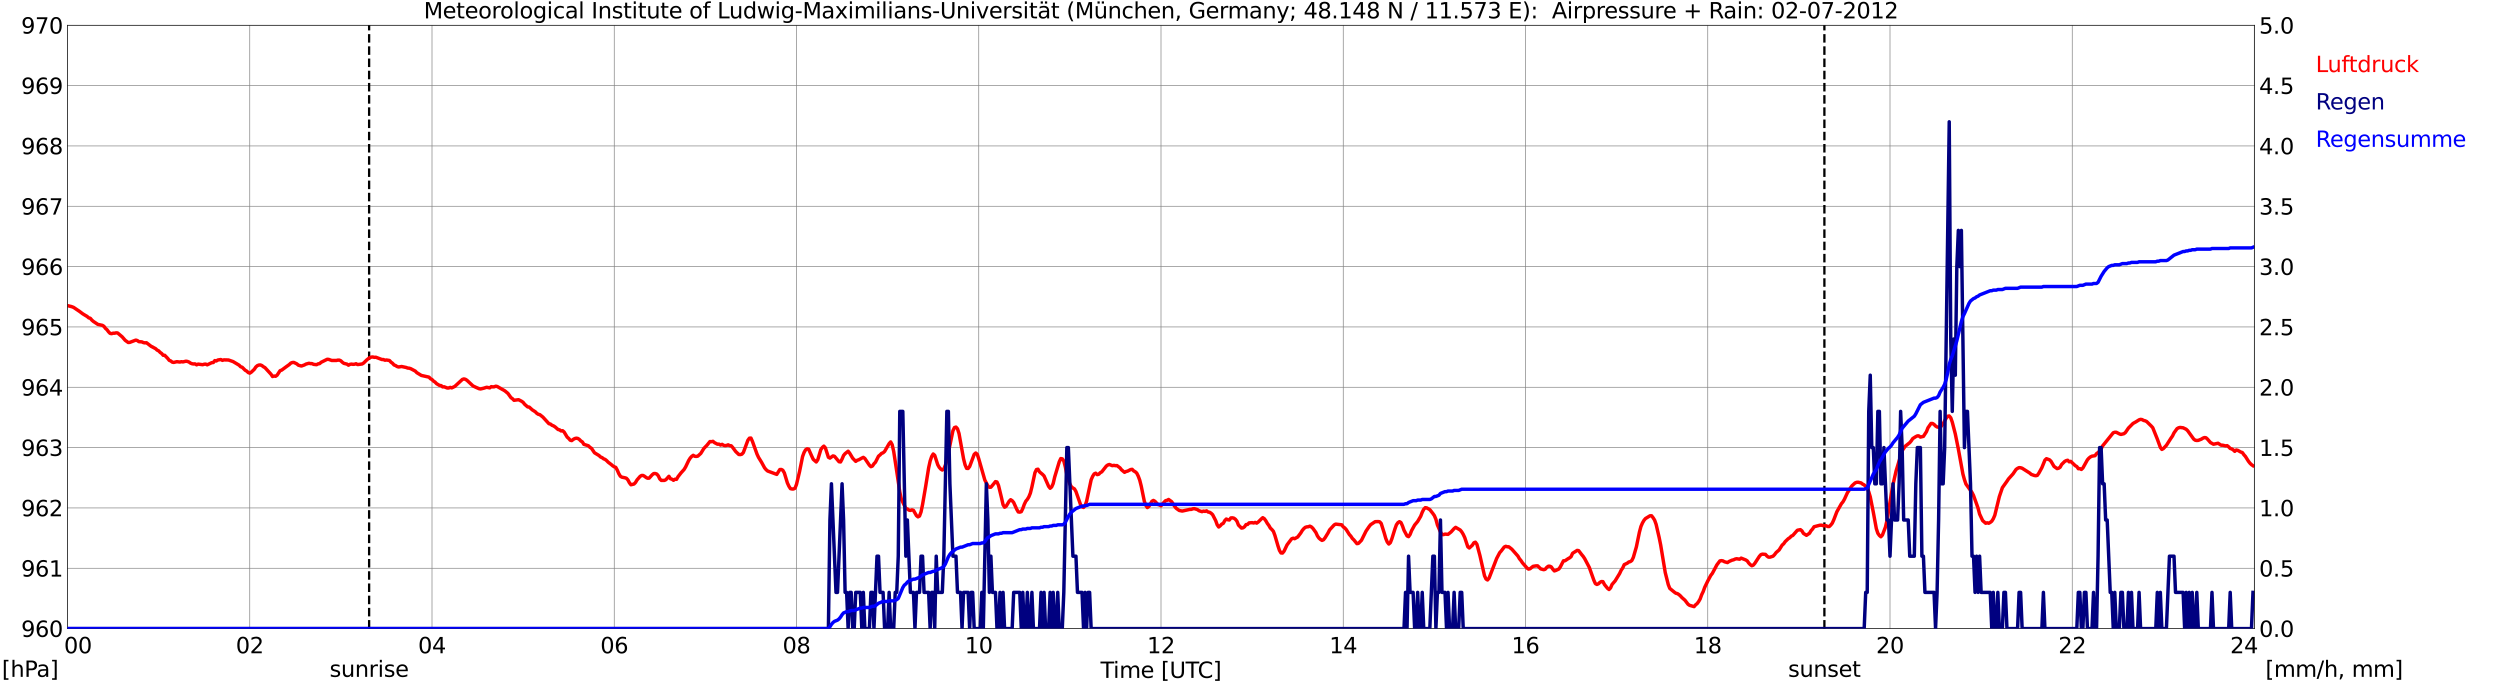 <?xml version="1.0" encoding="utf-8" standalone="no"?>
<!DOCTYPE svg PUBLIC "-//W3C//DTD SVG 1.1//EN"
  "http://www.w3.org/Graphics/SVG/1.1/DTD/svg11.dtd">
<svg xmlns:xlink="http://www.w3.org/1999/xlink" width="1085.4pt" height="296.64pt" viewBox="0 0 1085.4 296.64" xmlns="http://www.w3.org/2000/svg" version="1.1">
 <defs>
  <style type="text/css">*{stroke-linejoin: round; stroke-linecap: butt}</style>
 </defs>
 <g id="figure_1">
  <g id="patch_1">
   <path d="M 0 296.64 
L 1085.4 296.64 
L 1085.4 0 
L 0 0 
z
" style="fill: #ffffff"/>
  </g>
  <g id="axes_1">
   <g id="patch_2">
    <path d="M 29.306 272.909 
L 978.814 272.909 
L 978.814 10.976 
L 29.306 10.976 
z
" style="fill: #ffffff"/>
   </g>
   <g id="patch_3">
    <path d="M 978.814 272.909 
L 978.814 272.909 
L 978.814 10.976 
L 978.814 10.976 
z
" clip-path="url(#pf6dff6d37c)" style="fill: #d3d3d3; opacity: 0.25; stroke: #d3d3d3; stroke-linejoin: miter"/>
   </g>
   <g id="matplotlib.axis_1">
    <g id="xtick_1">
     <g id="line2d_1">
      <path d="M 29.306 272.909 
L 29.306 10.976 
" clip-path="url(#pf6dff6d37c)" style="fill: none; stroke: #808080; stroke-width: 0.3; stroke-linecap: square"/>
     </g>
     <g id="line2d_2"/>
     <g id="text_1">
      <!--    00 -->
      <g transform="translate(18.733 283.627) scale(0.095 -0.095)">
       <defs>
        <path id="DejaVuSans-20" transform="scale(0.016)"/>
        <path id="DejaVuSans-30" d="M 2034 4250 
Q 1547 4250 1301 3770 
Q 1056 3291 1056 2328 
Q 1056 1369 1301 889 
Q 1547 409 2034 409 
Q 2525 409 2770 889 
Q 3016 1369 3016 2328 
Q 3016 3291 2770 3770 
Q 2525 4250 2034 4250 
z
M 2034 4750 
Q 2819 4750 3233 4129 
Q 3647 3509 3647 2328 
Q 3647 1150 3233 529 
Q 2819 -91 2034 -91 
Q 1250 -91 836 529 
Q 422 1150 422 2328 
Q 422 3509 836 4129 
Q 1250 4750 2034 4750 
z
" transform="scale(0.016)"/>
       </defs>
       <use xlink:href="#DejaVuSans-20"/>
       <use xlink:href="#DejaVuSans-20" transform="translate(31.787 0)"/>
       <use xlink:href="#DejaVuSans-20" transform="translate(63.574 0)"/>
       <use xlink:href="#DejaVuSans-30" transform="translate(95.361 0)"/>
       <use xlink:href="#DejaVuSans-30" transform="translate(158.984 0)"/>
      </g>
     </g>
    </g>
    <g id="xtick_2">
     <g id="line2d_3">
      <path d="M 108.431 272.909 
L 108.431 10.976 
" clip-path="url(#pf6dff6d37c)" style="fill: none; stroke: #808080; stroke-width: 0.3; stroke-linecap: square"/>
     </g>
     <g id="line2d_4"/>
     <g id="text_2">
      <!-- 02 -->
      <g transform="translate(102.387 283.627) scale(0.095 -0.095)">
       <defs>
        <path id="DejaVuSans-32" d="M 1228 531 
L 3431 531 
L 3431 0 
L 469 0 
L 469 531 
Q 828 903 1448 1529 
Q 2069 2156 2228 2338 
Q 2531 2678 2651 2914 
Q 2772 3150 2772 3378 
Q 2772 3750 2511 3984 
Q 2250 4219 1831 4219 
Q 1534 4219 1204 4116 
Q 875 4013 500 3803 
L 500 4441 
Q 881 4594 1212 4672 
Q 1544 4750 1819 4750 
Q 2544 4750 2975 4387 
Q 3406 4025 3406 3419 
Q 3406 3131 3298 2873 
Q 3191 2616 2906 2266 
Q 2828 2175 2409 1742 
Q 1991 1309 1228 531 
z
" transform="scale(0.016)"/>
       </defs>
       <use xlink:href="#DejaVuSans-30"/>
       <use xlink:href="#DejaVuSans-32" transform="translate(63.623 0)"/>
      </g>
     </g>
    </g>
    <g id="xtick_3">
     <g id="line2d_5">
      <path d="M 187.557 272.909 
L 187.557 10.976 
" clip-path="url(#pf6dff6d37c)" style="fill: none; stroke: #808080; stroke-width: 0.3; stroke-linecap: square"/>
     </g>
     <g id="line2d_6"/>
     <g id="text_3">
      <!-- 04 -->
      <g transform="translate(181.513 283.627) scale(0.095 -0.095)">
       <defs>
        <path id="DejaVuSans-34" d="M 2419 4116 
L 825 1625 
L 2419 1625 
L 2419 4116 
z
M 2253 4666 
L 3047 4666 
L 3047 1625 
L 3713 1625 
L 3713 1100 
L 3047 1100 
L 3047 0 
L 2419 0 
L 2419 1100 
L 313 1100 
L 313 1709 
L 2253 4666 
z
" transform="scale(0.016)"/>
       </defs>
       <use xlink:href="#DejaVuSans-30"/>
       <use xlink:href="#DejaVuSans-34" transform="translate(63.623 0)"/>
      </g>
     </g>
    </g>
    <g id="xtick_4">
     <g id="line2d_7">
      <path d="M 266.683 272.909 
L 266.683 10.976 
" clip-path="url(#pf6dff6d37c)" style="fill: none; stroke: #808080; stroke-width: 0.3; stroke-linecap: square"/>
     </g>
     <g id="line2d_8"/>
     <g id="text_4">
      <!-- 06 -->
      <g transform="translate(260.638 283.627) scale(0.095 -0.095)">
       <defs>
        <path id="DejaVuSans-36" d="M 2113 2584 
Q 1688 2584 1439 2293 
Q 1191 2003 1191 1497 
Q 1191 994 1439 701 
Q 1688 409 2113 409 
Q 2538 409 2786 701 
Q 3034 994 3034 1497 
Q 3034 2003 2786 2293 
Q 2538 2584 2113 2584 
z
M 3366 4563 
L 3366 3988 
Q 3128 4100 2886 4159 
Q 2644 4219 2406 4219 
Q 1781 4219 1451 3797 
Q 1122 3375 1075 2522 
Q 1259 2794 1537 2939 
Q 1816 3084 2150 3084 
Q 2853 3084 3261 2657 
Q 3669 2231 3669 1497 
Q 3669 778 3244 343 
Q 2819 -91 2113 -91 
Q 1303 -91 875 529 
Q 447 1150 447 2328 
Q 447 3434 972 4092 
Q 1497 4750 2381 4750 
Q 2619 4750 2861 4703 
Q 3103 4656 3366 4563 
z
" transform="scale(0.016)"/>
       </defs>
       <use xlink:href="#DejaVuSans-30"/>
       <use xlink:href="#DejaVuSans-36" transform="translate(63.623 0)"/>
      </g>
     </g>
    </g>
    <g id="xtick_5">
     <g id="line2d_9">
      <path d="M 345.808 272.909 
L 345.808 10.976 
" clip-path="url(#pf6dff6d37c)" style="fill: none; stroke: #808080; stroke-width: 0.3; stroke-linecap: square"/>
     </g>
     <g id="line2d_10"/>
     <g id="text_5">
      <!-- 08 -->
      <g transform="translate(339.764 283.627) scale(0.095 -0.095)">
       <defs>
        <path id="DejaVuSans-38" d="M 2034 2216 
Q 1584 2216 1326 1975 
Q 1069 1734 1069 1313 
Q 1069 891 1326 650 
Q 1584 409 2034 409 
Q 2484 409 2743 651 
Q 3003 894 3003 1313 
Q 3003 1734 2745 1975 
Q 2488 2216 2034 2216 
z
M 1403 2484 
Q 997 2584 770 2862 
Q 544 3141 544 3541 
Q 544 4100 942 4425 
Q 1341 4750 2034 4750 
Q 2731 4750 3128 4425 
Q 3525 4100 3525 3541 
Q 3525 3141 3298 2862 
Q 3072 2584 2669 2484 
Q 3125 2378 3379 2068 
Q 3634 1759 3634 1313 
Q 3634 634 3220 271 
Q 2806 -91 2034 -91 
Q 1263 -91 848 271 
Q 434 634 434 1313 
Q 434 1759 690 2068 
Q 947 2378 1403 2484 
z
M 1172 3481 
Q 1172 3119 1398 2916 
Q 1625 2713 2034 2713 
Q 2441 2713 2670 2916 
Q 2900 3119 2900 3481 
Q 2900 3844 2670 4047 
Q 2441 4250 2034 4250 
Q 1625 4250 1398 4047 
Q 1172 3844 1172 3481 
z
" transform="scale(0.016)"/>
       </defs>
       <use xlink:href="#DejaVuSans-30"/>
       <use xlink:href="#DejaVuSans-38" transform="translate(63.623 0)"/>
      </g>
     </g>
    </g>
    <g id="xtick_6">
     <g id="line2d_11">
      <path d="M 424.934 272.909 
L 424.934 10.976 
" clip-path="url(#pf6dff6d37c)" style="fill: none; stroke: #808080; stroke-width: 0.3; stroke-linecap: square"/>
     </g>
     <g id="line2d_12"/>
     <g id="text_6">
      <!-- 10 -->
      <g transform="translate(418.89 283.627) scale(0.095 -0.095)">
       <defs>
        <path id="DejaVuSans-31" d="M 794 531 
L 1825 531 
L 1825 4091 
L 703 3866 
L 703 4441 
L 1819 4666 
L 2450 4666 
L 2450 531 
L 3481 531 
L 3481 0 
L 794 0 
L 794 531 
z
" transform="scale(0.016)"/>
       </defs>
       <use xlink:href="#DejaVuSans-31"/>
       <use xlink:href="#DejaVuSans-30" transform="translate(63.623 0)"/>
      </g>
     </g>
    </g>
    <g id="xtick_7">
     <g id="line2d_13">
      <path d="M 504.06 272.909 
L 504.06 10.976 
" clip-path="url(#pf6dff6d37c)" style="fill: none; stroke: #808080; stroke-width: 0.3; stroke-linecap: square"/>
     </g>
     <g id="line2d_14"/>
     <g id="text_7">
      <!-- 12 -->
      <g transform="translate(498.015 283.627) scale(0.095 -0.095)">
       <use xlink:href="#DejaVuSans-31"/>
       <use xlink:href="#DejaVuSans-32" transform="translate(63.623 0)"/>
      </g>
     </g>
    </g>
    <g id="xtick_8">
     <g id="line2d_15">
      <path d="M 583.185 272.909 
L 583.185 10.976 
" clip-path="url(#pf6dff6d37c)" style="fill: none; stroke: #808080; stroke-width: 0.3; stroke-linecap: square"/>
     </g>
     <g id="line2d_16"/>
     <g id="text_8">
      <!-- 14 -->
      <g transform="translate(577.141 283.627) scale(0.095 -0.095)">
       <use xlink:href="#DejaVuSans-31"/>
       <use xlink:href="#DejaVuSans-34" transform="translate(63.623 0)"/>
      </g>
     </g>
    </g>
    <g id="xtick_9">
     <g id="line2d_17">
      <path d="M 662.311 272.909 
L 662.311 10.976 
" clip-path="url(#pf6dff6d37c)" style="fill: none; stroke: #808080; stroke-width: 0.3; stroke-linecap: square"/>
     </g>
     <g id="line2d_18"/>
     <g id="text_9">
      <!-- 16 -->
      <g transform="translate(656.267 283.627) scale(0.095 -0.095)">
       <use xlink:href="#DejaVuSans-31"/>
       <use xlink:href="#DejaVuSans-36" transform="translate(63.623 0)"/>
      </g>
     </g>
    </g>
    <g id="xtick_10">
     <g id="line2d_19">
      <path d="M 741.437 272.909 
L 741.437 10.976 
" clip-path="url(#pf6dff6d37c)" style="fill: none; stroke: #808080; stroke-width: 0.3; stroke-linecap: square"/>
     </g>
     <g id="line2d_20"/>
     <g id="text_10">
      <!-- 18 -->
      <g transform="translate(735.392 283.627) scale(0.095 -0.095)">
       <use xlink:href="#DejaVuSans-31"/>
       <use xlink:href="#DejaVuSans-38" transform="translate(63.623 0)"/>
      </g>
     </g>
    </g>
    <g id="xtick_11">
     <g id="line2d_21">
      <path d="M 820.562 272.909 
L 820.562 10.976 
" clip-path="url(#pf6dff6d37c)" style="fill: none; stroke: #808080; stroke-width: 0.3; stroke-linecap: square"/>
     </g>
     <g id="line2d_22"/>
     <g id="text_11">
      <!-- 20 -->
      <g transform="translate(814.518 283.627) scale(0.095 -0.095)">
       <use xlink:href="#DejaVuSans-32"/>
       <use xlink:href="#DejaVuSans-30" transform="translate(63.623 0)"/>
      </g>
     </g>
    </g>
    <g id="xtick_12">
     <g id="line2d_23">
      <path d="M 899.688 272.909 
L 899.688 10.976 
" clip-path="url(#pf6dff6d37c)" style="fill: none; stroke: #808080; stroke-width: 0.3; stroke-linecap: square"/>
     </g>
     <g id="line2d_24"/>
     <g id="text_12">
      <!-- 22 -->
      <g transform="translate(893.644 283.627) scale(0.095 -0.095)">
       <use xlink:href="#DejaVuSans-32"/>
       <use xlink:href="#DejaVuSans-32" transform="translate(63.623 0)"/>
      </g>
     </g>
    </g>
    <g id="xtick_13">
     <g id="line2d_25">
      <path d="M 978.814 272.909 
L 978.814 10.976 
" clip-path="url(#pf6dff6d37c)" style="fill: none; stroke: #808080; stroke-width: 0.3; stroke-linecap: square"/>
     </g>
     <g id="line2d_26"/>
     <g id="text_13">
      <!-- 24    -->
      <g transform="translate(968.241 283.627) scale(0.095 -0.095)">
       <use xlink:href="#DejaVuSans-32"/>
       <use xlink:href="#DejaVuSans-34" transform="translate(63.623 0)"/>
       <use xlink:href="#DejaVuSans-20" transform="translate(127.246 0)"/>
       <use xlink:href="#DejaVuSans-20" transform="translate(159.033 0)"/>
       <use xlink:href="#DejaVuSans-20" transform="translate(190.82 0)"/>
      </g>
     </g>
    </g>
    <g id="text_14">
     <!-- Time [UTC] -->
     <g transform="translate(477.806 294.322) scale(0.095 -0.095)">
      <defs>
       <path id="DejaVuSans-54" d="M -19 4666 
L 3928 4666 
L 3928 4134 
L 2272 4134 
L 2272 0 
L 1638 0 
L 1638 4134 
L -19 4134 
L -19 4666 
z
" transform="scale(0.016)"/>
       <path id="DejaVuSans-69" d="M 603 3500 
L 1178 3500 
L 1178 0 
L 603 0 
L 603 3500 
z
M 603 4863 
L 1178 4863 
L 1178 4134 
L 603 4134 
L 603 4863 
z
" transform="scale(0.016)"/>
       <path id="DejaVuSans-6d" d="M 3328 2828 
Q 3544 3216 3844 3400 
Q 4144 3584 4550 3584 
Q 5097 3584 5394 3201 
Q 5691 2819 5691 2113 
L 5691 0 
L 5113 0 
L 5113 2094 
Q 5113 2597 4934 2840 
Q 4756 3084 4391 3084 
Q 3944 3084 3684 2787 
Q 3425 2491 3425 1978 
L 3425 0 
L 2847 0 
L 2847 2094 
Q 2847 2600 2669 2842 
Q 2491 3084 2119 3084 
Q 1678 3084 1418 2786 
Q 1159 2488 1159 1978 
L 1159 0 
L 581 0 
L 581 3500 
L 1159 3500 
L 1159 2956 
Q 1356 3278 1631 3431 
Q 1906 3584 2284 3584 
Q 2666 3584 2933 3390 
Q 3200 3197 3328 2828 
z
" transform="scale(0.016)"/>
       <path id="DejaVuSans-65" d="M 3597 1894 
L 3597 1613 
L 953 1613 
Q 991 1019 1311 708 
Q 1631 397 2203 397 
Q 2534 397 2845 478 
Q 3156 559 3463 722 
L 3463 178 
Q 3153 47 2828 -22 
Q 2503 -91 2169 -91 
Q 1331 -91 842 396 
Q 353 884 353 1716 
Q 353 2575 817 3079 
Q 1281 3584 2069 3584 
Q 2775 3584 3186 3129 
Q 3597 2675 3597 1894 
z
M 3022 2063 
Q 3016 2534 2758 2815 
Q 2500 3097 2075 3097 
Q 1594 3097 1305 2825 
Q 1016 2553 972 2059 
L 3022 2063 
z
" transform="scale(0.016)"/>
       <path id="DejaVuSans-5b" d="M 550 4863 
L 1875 4863 
L 1875 4416 
L 1125 4416 
L 1125 -397 
L 1875 -397 
L 1875 -844 
L 550 -844 
L 550 4863 
z
" transform="scale(0.016)"/>
       <path id="DejaVuSans-55" d="M 556 4666 
L 1191 4666 
L 1191 1831 
Q 1191 1081 1462 751 
Q 1734 422 2344 422 
Q 2950 422 3222 751 
Q 3494 1081 3494 1831 
L 3494 4666 
L 4128 4666 
L 4128 1753 
Q 4128 841 3676 375 
Q 3225 -91 2344 -91 
Q 1459 -91 1007 375 
Q 556 841 556 1753 
L 556 4666 
z
" transform="scale(0.016)"/>
       <path id="DejaVuSans-43" d="M 4122 4306 
L 4122 3641 
Q 3803 3938 3442 4084 
Q 3081 4231 2675 4231 
Q 1875 4231 1450 3742 
Q 1025 3253 1025 2328 
Q 1025 1406 1450 917 
Q 1875 428 2675 428 
Q 3081 428 3442 575 
Q 3803 722 4122 1019 
L 4122 359 
Q 3791 134 3420 21 
Q 3050 -91 2638 -91 
Q 1578 -91 968 557 
Q 359 1206 359 2328 
Q 359 3453 968 4101 
Q 1578 4750 2638 4750 
Q 3056 4750 3426 4639 
Q 3797 4528 4122 4306 
z
" transform="scale(0.016)"/>
       <path id="DejaVuSans-5d" d="M 1947 4863 
L 1947 -844 
L 622 -844 
L 622 -397 
L 1369 -397 
L 1369 4416 
L 622 4416 
L 622 4863 
L 1947 4863 
z
" transform="scale(0.016)"/>
      </defs>
      <use xlink:href="#DejaVuSans-54"/>
      <use xlink:href="#DejaVuSans-69" transform="translate(57.959 0)"/>
      <use xlink:href="#DejaVuSans-6d" transform="translate(85.742 0)"/>
      <use xlink:href="#DejaVuSans-65" transform="translate(183.154 0)"/>
      <use xlink:href="#DejaVuSans-20" transform="translate(244.678 0)"/>
      <use xlink:href="#DejaVuSans-5b" transform="translate(276.465 0)"/>
      <use xlink:href="#DejaVuSans-55" transform="translate(315.479 0)"/>
      <use xlink:href="#DejaVuSans-54" transform="translate(388.672 0)"/>
      <use xlink:href="#DejaVuSans-43" transform="translate(443.881 0)"/>
      <use xlink:href="#DejaVuSans-5d" transform="translate(513.705 0)"/>
     </g>
    </g>
   </g>
   <g id="matplotlib.axis_2">
    <g id="ytick_1">
     <g id="line2d_27">
      <path d="M 29.306 272.909 
L 978.814 272.909 
" clip-path="url(#pf6dff6d37c)" style="fill: none; stroke: #808080; stroke-width: 0.3; stroke-linecap: square"/>
     </g>
     <g id="line2d_28"/>
     <g id="text_15">
      <!-- 960 -->
      <g transform="translate(9.173 276.518) scale(0.095 -0.095)">
       <defs>
        <path id="DejaVuSans-39" d="M 703 97 
L 703 672 
Q 941 559 1184 500 
Q 1428 441 1663 441 
Q 2288 441 2617 861 
Q 2947 1281 2994 2138 
Q 2813 1869 2534 1725 
Q 2256 1581 1919 1581 
Q 1219 1581 811 2004 
Q 403 2428 403 3163 
Q 403 3881 828 4315 
Q 1253 4750 1959 4750 
Q 2769 4750 3195 4129 
Q 3622 3509 3622 2328 
Q 3622 1225 3098 567 
Q 2575 -91 1691 -91 
Q 1453 -91 1209 -44 
Q 966 3 703 97 
z
M 1959 2075 
Q 2384 2075 2632 2365 
Q 2881 2656 2881 3163 
Q 2881 3666 2632 3958 
Q 2384 4250 1959 4250 
Q 1534 4250 1286 3958 
Q 1038 3666 1038 3163 
Q 1038 2656 1286 2365 
Q 1534 2075 1959 2075 
z
" transform="scale(0.016)"/>
       </defs>
       <use xlink:href="#DejaVuSans-39"/>
       <use xlink:href="#DejaVuSans-36" transform="translate(63.623 0)"/>
       <use xlink:href="#DejaVuSans-30" transform="translate(127.246 0)"/>
      </g>
     </g>
    </g>
    <g id="ytick_2">
     <g id="line2d_29">
      <path d="M 29.306 246.715 
L 978.814 246.715 
" clip-path="url(#pf6dff6d37c)" style="fill: none; stroke: #808080; stroke-width: 0.3; stroke-linecap: square"/>
     </g>
     <g id="line2d_30"/>
     <g id="text_16">
      <!-- 961 -->
      <g transform="translate(9.173 250.325) scale(0.095 -0.095)">
       <use xlink:href="#DejaVuSans-39"/>
       <use xlink:href="#DejaVuSans-36" transform="translate(63.623 0)"/>
       <use xlink:href="#DejaVuSans-31" transform="translate(127.246 0)"/>
      </g>
     </g>
    </g>
    <g id="ytick_3">
     <g id="line2d_31">
      <path d="M 29.306 220.522 
L 978.814 220.522 
" clip-path="url(#pf6dff6d37c)" style="fill: none; stroke: #808080; stroke-width: 0.3; stroke-linecap: square"/>
     </g>
     <g id="line2d_32"/>
     <g id="text_17">
      <!-- 962 -->
      <g transform="translate(9.173 224.131) scale(0.095 -0.095)">
       <use xlink:href="#DejaVuSans-39"/>
       <use xlink:href="#DejaVuSans-36" transform="translate(63.623 0)"/>
       <use xlink:href="#DejaVuSans-32" transform="translate(127.246 0)"/>
      </g>
     </g>
    </g>
    <g id="ytick_4">
     <g id="line2d_33">
      <path d="M 29.306 194.329 
L 978.814 194.329 
" clip-path="url(#pf6dff6d37c)" style="fill: none; stroke: #808080; stroke-width: 0.3; stroke-linecap: square"/>
     </g>
     <g id="line2d_34"/>
     <g id="text_18">
      <!-- 963 -->
      <g transform="translate(9.173 197.938) scale(0.095 -0.095)">
       <defs>
        <path id="DejaVuSans-33" d="M 2597 2516 
Q 3050 2419 3304 2112 
Q 3559 1806 3559 1356 
Q 3559 666 3084 287 
Q 2609 -91 1734 -91 
Q 1441 -91 1130 -33 
Q 819 25 488 141 
L 488 750 
Q 750 597 1062 519 
Q 1375 441 1716 441 
Q 2309 441 2620 675 
Q 2931 909 2931 1356 
Q 2931 1769 2642 2001 
Q 2353 2234 1838 2234 
L 1294 2234 
L 1294 2753 
L 1863 2753 
Q 2328 2753 2575 2939 
Q 2822 3125 2822 3475 
Q 2822 3834 2567 4026 
Q 2313 4219 1838 4219 
Q 1578 4219 1281 4162 
Q 984 4106 628 3988 
L 628 4550 
Q 988 4650 1302 4700 
Q 1616 4750 1894 4750 
Q 2613 4750 3031 4423 
Q 3450 4097 3450 3541 
Q 3450 3153 3228 2886 
Q 3006 2619 2597 2516 
z
" transform="scale(0.016)"/>
       </defs>
       <use xlink:href="#DejaVuSans-39"/>
       <use xlink:href="#DejaVuSans-36" transform="translate(63.623 0)"/>
       <use xlink:href="#DejaVuSans-33" transform="translate(127.246 0)"/>
      </g>
     </g>
    </g>
    <g id="ytick_5">
     <g id="line2d_35">
      <path d="M 29.306 168.136 
L 978.814 168.136 
" clip-path="url(#pf6dff6d37c)" style="fill: none; stroke: #808080; stroke-width: 0.3; stroke-linecap: square"/>
     </g>
     <g id="line2d_36"/>
     <g id="text_19">
      <!-- 964 -->
      <g transform="translate(9.173 171.745) scale(0.095 -0.095)">
       <use xlink:href="#DejaVuSans-39"/>
       <use xlink:href="#DejaVuSans-36" transform="translate(63.623 0)"/>
       <use xlink:href="#DejaVuSans-34" transform="translate(127.246 0)"/>
      </g>
     </g>
    </g>
    <g id="ytick_6">
     <g id="line2d_37">
      <path d="M 29.306 141.942 
L 978.814 141.942 
" clip-path="url(#pf6dff6d37c)" style="fill: none; stroke: #808080; stroke-width: 0.3; stroke-linecap: square"/>
     </g>
     <g id="line2d_38"/>
     <g id="text_20">
      <!-- 965 -->
      <g transform="translate(9.173 145.551) scale(0.095 -0.095)">
       <defs>
        <path id="DejaVuSans-35" d="M 691 4666 
L 3169 4666 
L 3169 4134 
L 1269 4134 
L 1269 2991 
Q 1406 3038 1543 3061 
Q 1681 3084 1819 3084 
Q 2600 3084 3056 2656 
Q 3513 2228 3513 1497 
Q 3513 744 3044 326 
Q 2575 -91 1722 -91 
Q 1428 -91 1123 -41 
Q 819 9 494 109 
L 494 744 
Q 775 591 1075 516 
Q 1375 441 1709 441 
Q 2250 441 2565 725 
Q 2881 1009 2881 1497 
Q 2881 1984 2565 2268 
Q 2250 2553 1709 2553 
Q 1456 2553 1204 2497 
Q 953 2441 691 2322 
L 691 4666 
z
" transform="scale(0.016)"/>
       </defs>
       <use xlink:href="#DejaVuSans-39"/>
       <use xlink:href="#DejaVuSans-36" transform="translate(63.623 0)"/>
       <use xlink:href="#DejaVuSans-35" transform="translate(127.246 0)"/>
      </g>
     </g>
    </g>
    <g id="ytick_7">
     <g id="line2d_39">
      <path d="M 29.306 115.749 
L 978.814 115.749 
" clip-path="url(#pf6dff6d37c)" style="fill: none; stroke: #808080; stroke-width: 0.3; stroke-linecap: square"/>
     </g>
     <g id="line2d_40"/>
     <g id="text_21">
      <!-- 966 -->
      <g transform="translate(9.173 119.358) scale(0.095 -0.095)">
       <use xlink:href="#DejaVuSans-39"/>
       <use xlink:href="#DejaVuSans-36" transform="translate(63.623 0)"/>
       <use xlink:href="#DejaVuSans-36" transform="translate(127.246 0)"/>
      </g>
     </g>
    </g>
    <g id="ytick_8">
     <g id="line2d_41">
      <path d="M 29.306 89.556 
L 978.814 89.556 
" clip-path="url(#pf6dff6d37c)" style="fill: none; stroke: #808080; stroke-width: 0.3; stroke-linecap: square"/>
     </g>
     <g id="line2d_42"/>
     <g id="text_22">
      <!-- 967 -->
      <g transform="translate(9.173 93.165) scale(0.095 -0.095)">
       <defs>
        <path id="DejaVuSans-37" d="M 525 4666 
L 3525 4666 
L 3525 4397 
L 1831 0 
L 1172 0 
L 2766 4134 
L 525 4134 
L 525 4666 
z
" transform="scale(0.016)"/>
       </defs>
       <use xlink:href="#DejaVuSans-39"/>
       <use xlink:href="#DejaVuSans-36" transform="translate(63.623 0)"/>
       <use xlink:href="#DejaVuSans-37" transform="translate(127.246 0)"/>
      </g>
     </g>
    </g>
    <g id="ytick_9">
     <g id="line2d_43">
      <path d="M 29.306 63.362 
L 978.814 63.362 
" clip-path="url(#pf6dff6d37c)" style="fill: none; stroke: #808080; stroke-width: 0.3; stroke-linecap: square"/>
     </g>
     <g id="line2d_44"/>
     <g id="text_23">
      <!-- 968 -->
      <g transform="translate(9.173 66.972) scale(0.095 -0.095)">
       <use xlink:href="#DejaVuSans-39"/>
       <use xlink:href="#DejaVuSans-36" transform="translate(63.623 0)"/>
       <use xlink:href="#DejaVuSans-38" transform="translate(127.246 0)"/>
      </g>
     </g>
    </g>
    <g id="ytick_10">
     <g id="line2d_45">
      <path d="M 29.306 37.169 
L 978.814 37.169 
" clip-path="url(#pf6dff6d37c)" style="fill: none; stroke: #808080; stroke-width: 0.3; stroke-linecap: square"/>
     </g>
     <g id="line2d_46"/>
     <g id="text_24">
      <!-- 969 -->
      <g transform="translate(9.173 40.778) scale(0.095 -0.095)">
       <use xlink:href="#DejaVuSans-39"/>
       <use xlink:href="#DejaVuSans-36" transform="translate(63.623 0)"/>
       <use xlink:href="#DejaVuSans-39" transform="translate(127.246 0)"/>
      </g>
     </g>
    </g>
    <g id="ytick_11">
     <g id="line2d_47">
      <path d="M 29.306 10.976 
L 978.814 10.976 
" clip-path="url(#pf6dff6d37c)" style="fill: none; stroke: #808080; stroke-width: 0.3; stroke-linecap: square"/>
     </g>
     <g id="line2d_48"/>
     <g id="text_25">
      <!-- 970 -->
      <g transform="translate(9.173 14.585) scale(0.095 -0.095)">
       <use xlink:href="#DejaVuSans-39"/>
       <use xlink:href="#DejaVuSans-37" transform="translate(63.623 0)"/>
       <use xlink:href="#DejaVuSans-30" transform="translate(127.246 0)"/>
      </g>
     </g>
    </g>
   </g>
   <g id="line2d_49">
    <path d="M 160.259 272.909 
L 160.259 10.976 
" clip-path="url(#pf6dff6d37c)" style="fill: none; stroke-dasharray: 3.7,1.6; stroke-dashoffset: 0; stroke: #000000"/>
   </g>
   <g id="line2d_50">
    <path d="M 792.077 272.909 
L 792.077 10.976 
" clip-path="url(#pf6dff6d37c)" style="fill: none; stroke-dasharray: 3.7,1.6; stroke-dashoffset: 0; stroke: #000000"/>
   </g>
   <g id="line2d_51">
    <path d="M 29.306 132.687 
L 31.284 133.194 
L 31.943 133.456 
L 34.581 135.237 
L 35.9 136.232 
L 37.878 137.437 
L 38.537 138.013 
L 39.197 138.17 
L 39.856 138.956 
L 40.515 139.532 
L 42.493 140.842 
L 44.472 141.261 
L 45.131 141.68 
L 45.79 142.571 
L 46.45 143.147 
L 47.109 144.038 
L 47.768 144.719 
L 48.428 144.876 
L 49.087 144.666 
L 49.747 144.666 
L 50.406 144.509 
L 51.065 144.562 
L 53.043 146.238 
L 54.362 147.757 
L 55.681 148.7 
L 56.34 148.648 
L 58.978 147.652 
L 59.637 147.862 
L 60.297 148.333 
L 61.615 148.438 
L 62.275 148.753 
L 62.934 148.857 
L 63.594 148.805 
L 65.572 150.324 
L 67.55 151.372 
L 68.209 152 
L 68.869 152.315 
L 69.528 152.996 
L 70.187 153.467 
L 70.847 154.253 
L 71.506 154.253 
L 72.825 155.615 
L 73.484 156.453 
L 74.144 156.715 
L 74.803 157.239 
L 75.462 157.344 
L 76.781 157.03 
L 78.1 157.187 
L 78.759 157.03 
L 79.419 157.134 
L 80.737 156.82 
L 81.397 156.925 
L 82.056 157.187 
L 82.716 157.658 
L 83.375 157.92 
L 84.034 158.025 
L 84.694 157.973 
L 85.353 158.392 
L 86.013 158.077 
L 87.991 158.339 
L 88.65 158.13 
L 89.309 158.077 
L 89.969 158.392 
L 91.947 157.449 
L 92.606 157.396 
L 93.266 156.558 
L 93.925 156.715 
L 94.584 156.296 
L 95.903 156.087 
L 96.563 156.453 
L 97.222 156.244 
L 99.2 156.296 
L 101.178 156.977 
L 103.816 158.549 
L 104.475 159.23 
L 105.135 159.439 
L 106.453 160.749 
L 107.113 161.116 
L 107.772 161.744 
L 108.431 162.006 
L 109.091 161.587 
L 110.41 160.33 
L 111.069 159.335 
L 111.728 158.758 
L 112.388 158.496 
L 113.047 158.444 
L 113.707 158.706 
L 114.366 159.23 
L 115.025 159.597 
L 117.663 162.478 
L 118.322 163.473 
L 118.982 163.264 
L 119.641 163.368 
L 120.3 162.897 
L 121.619 160.906 
L 122.278 160.697 
L 124.257 159.23 
L 125.575 158.287 
L 126.235 157.658 
L 126.894 157.396 
L 127.553 157.344 
L 128.872 157.973 
L 129.532 158.549 
L 130.85 158.916 
L 132.169 158.444 
L 132.829 158.077 
L 134.147 157.711 
L 134.807 157.868 
L 135.466 157.868 
L 136.125 158.182 
L 137.444 158.339 
L 138.104 157.973 
L 138.763 157.868 
L 139.422 157.292 
L 142.06 155.982 
L 142.719 156.034 
L 144.038 156.506 
L 146.016 156.506 
L 146.676 156.349 
L 147.335 156.349 
L 147.994 156.663 
L 148.654 157.292 
L 149.313 157.763 
L 150.632 158.077 
L 151.291 158.549 
L 151.951 158.182 
L 152.61 158.077 
L 153.269 158.182 
L 153.929 158.13 
L 154.588 157.92 
L 155.247 158.287 
L 157.226 158.025 
L 157.885 157.606 
L 159.204 156.296 
L 160.523 155.248 
L 161.182 155.039 
L 161.841 154.987 
L 162.501 155.144 
L 163.16 155.091 
L 165.798 156.087 
L 166.457 156.087 
L 167.116 156.401 
L 167.776 156.296 
L 169.094 156.506 
L 169.754 157.239 
L 170.413 157.711 
L 171.073 158.444 
L 171.732 158.706 
L 172.391 159.125 
L 173.051 159.335 
L 174.37 159.125 
L 176.348 159.544 
L 177.007 159.806 
L 177.666 159.858 
L 178.326 160.068 
L 180.304 161.116 
L 180.963 161.797 
L 182.941 163.002 
L 186.238 163.735 
L 186.898 164.416 
L 187.557 164.783 
L 188.217 165.464 
L 188.876 165.883 
L 189.535 166.564 
L 190.854 167.35 
L 191.513 167.402 
L 192.173 167.978 
L 192.832 167.926 
L 194.151 168.45 
L 194.81 168.45 
L 195.47 168.188 
L 196.129 168.397 
L 197.448 167.769 
L 200.745 164.73 
L 201.404 164.521 
L 202.063 164.678 
L 202.723 165.097 
L 205.36 167.559 
L 206.679 168.188 
L 207.998 168.764 
L 208.657 168.869 
L 209.976 168.555 
L 211.295 168.136 
L 212.614 168.397 
L 213.273 167.874 
L 213.932 167.978 
L 214.592 167.926 
L 215.251 167.664 
L 215.91 167.821 
L 219.207 169.707 
L 220.526 170.807 
L 221.845 172.641 
L 222.504 173.112 
L 223.164 173.793 
L 225.142 173.531 
L 226.461 174.212 
L 227.12 174.684 
L 227.779 175.522 
L 229.098 176.675 
L 229.757 176.727 
L 231.076 177.932 
L 232.395 178.77 
L 233.054 179.451 
L 233.714 179.87 
L 234.373 180.027 
L 235.692 181.075 
L 238.329 183.956 
L 238.989 184.113 
L 239.648 184.637 
L 240.308 184.899 
L 240.967 185.318 
L 242.286 186.471 
L 242.945 186.628 
L 243.604 187.1 
L 244.264 186.995 
L 244.923 187.571 
L 246.242 189.771 
L 246.901 190.347 
L 247.561 191.133 
L 248.22 191.29 
L 248.88 190.767 
L 249.539 190.4 
L 250.198 190.243 
L 250.858 190.347 
L 251.517 190.767 
L 252.176 191.448 
L 252.836 191.867 
L 253.495 192.914 
L 255.473 193.543 
L 256.133 194.224 
L 256.792 194.643 
L 258.111 196.581 
L 260.089 197.786 
L 260.748 198.415 
L 261.408 198.677 
L 262.067 199.201 
L 262.726 199.463 
L 263.386 199.987 
L 264.045 200.668 
L 265.364 201.663 
L 266.023 202.239 
L 266.683 202.658 
L 267.342 202.92 
L 268.002 204.125 
L 268.661 205.644 
L 269.32 206.744 
L 269.98 207.164 
L 271.298 207.426 
L 271.958 207.635 
L 272.617 208.368 
L 273.277 209.626 
L 273.936 210.464 
L 275.255 210.15 
L 275.914 209.469 
L 276.573 208.368 
L 277.892 206.849 
L 278.552 206.43 
L 279.211 206.43 
L 279.87 206.797 
L 280.53 207.321 
L 281.189 207.635 
L 281.849 207.583 
L 283.167 206.116 
L 283.827 205.592 
L 284.486 205.592 
L 285.145 205.802 
L 285.805 206.587 
L 286.464 207.949 
L 287.124 208.578 
L 288.442 208.578 
L 289.102 208.264 
L 290.42 206.797 
L 291.08 207.845 
L 291.739 208.054 
L 292.399 208.526 
L 293.058 208.054 
L 293.717 208.107 
L 294.377 206.954 
L 295.696 205.278 
L 297.014 203.811 
L 297.674 202.711 
L 298.992 199.934 
L 299.652 198.887 
L 300.311 198.153 
L 300.971 197.682 
L 301.63 198.101 
L 302.289 198.153 
L 302.949 198.048 
L 304.267 196.843 
L 305.586 194.696 
L 306.905 193.334 
L 308.224 191.71 
L 308.883 191.762 
L 309.543 191.605 
L 310.202 192.181 
L 311.521 192.862 
L 312.18 192.81 
L 312.839 193.229 
L 313.499 192.914 
L 314.158 193.334 
L 314.818 193.491 
L 315.477 193.386 
L 316.136 193.124 
L 316.796 193.491 
L 317.455 193.543 
L 318.114 194.276 
L 319.433 196.058 
L 320.752 197.315 
L 321.411 197.367 
L 322.071 197.21 
L 322.73 196.477 
L 324.708 191.133 
L 325.368 190.243 
L 326.027 190.19 
L 326.686 191.657 
L 328.665 197.158 
L 329.324 198.572 
L 330.643 200.72 
L 331.961 203.13 
L 332.621 203.916 
L 333.28 204.492 
L 337.236 205.959 
L 338.555 203.863 
L 339.215 203.811 
L 339.874 204.178 
L 340.533 205.33 
L 341.852 209.678 
L 342.512 211.093 
L 343.171 212.14 
L 343.83 212.297 
L 344.49 212.297 
L 345.149 211.983 
L 345.808 210.307 
L 347.127 204.754 
L 348.446 198.205 
L 349.105 196.424 
L 349.765 195.272 
L 350.424 194.853 
L 351.083 195.01 
L 352.402 197.996 
L 353.062 199.41 
L 354.38 200.563 
L 355.04 199.62 
L 356.359 195.219 
L 357.018 194.276 
L 357.677 193.7 
L 358.337 194.434 
L 359.655 198.52 
L 360.315 198.887 
L 361.634 197.944 
L 362.293 198.101 
L 364.271 200.458 
L 364.93 200.563 
L 365.59 199.306 
L 366.249 197.734 
L 366.909 196.948 
L 368.227 195.9 
L 368.887 196.739 
L 370.206 198.939 
L 371.524 200.301 
L 372.184 199.829 
L 372.843 199.62 
L 374.162 198.887 
L 374.821 198.572 
L 375.481 199.044 
L 377.459 201.977 
L 378.118 202.606 
L 378.777 202.344 
L 379.437 201.349 
L 380.096 200.668 
L 381.415 198.048 
L 382.074 197.524 
L 382.734 196.843 
L 383.393 196.581 
L 384.053 196.005 
L 386.031 192.6 
L 386.69 191.867 
L 387.349 193.072 
L 388.009 196.005 
L 389.328 204.649 
L 390.646 213.555 
L 391.306 216.646 
L 393.284 220.836 
L 393.943 220.941 
L 394.603 221.465 
L 395.262 221.622 
L 395.921 221.36 
L 396.581 221.57 
L 397.899 223.875 
L 398.559 224.399 
L 399.218 224.032 
L 399.878 222.251 
L 400.537 219.055 
L 401.856 211.355 
L 403.175 203.13 
L 403.834 200.144 
L 404.493 198.205 
L 405.153 197.105 
L 405.812 197.682 
L 407.131 201.768 
L 407.79 202.92 
L 408.45 203.654 
L 409.109 204.073 
L 409.768 203.601 
L 410.428 201.977 
L 411.087 199.829 
L 412.406 193.334 
L 413.725 186.995 
L 414.384 185.633 
L 415.043 185.423 
L 415.703 186.157 
L 416.362 188.2 
L 418.34 199.201 
L 419 201.82 
L 419.659 203.339 
L 420.318 203.392 
L 420.978 202.554 
L 422.297 199.044 
L 422.956 197.263 
L 423.615 196.686 
L 424.275 197.21 
L 424.934 199.201 
L 427.572 208.421 
L 428.89 210.935 
L 429.55 211.564 
L 430.209 211.512 
L 431.528 209.94 
L 432.187 209.102 
L 432.847 209.259 
L 433.506 210.726 
L 434.825 216.174 
L 435.484 219.108 
L 436.144 220.208 
L 436.803 219.841 
L 438.122 217.641 
L 438.781 216.96 
L 439.44 217.379 
L 440.1 218.165 
L 441.419 221.098 
L 442.078 222.251 
L 442.737 222.356 
L 443.397 222.146 
L 444.056 220.784 
L 444.716 218.951 
L 445.375 217.589 
L 446.034 216.803 
L 446.694 215.703 
L 447.353 214.079 
L 448.012 211.407 
L 449.331 205.225 
L 449.991 203.863 
L 450.65 203.706 
L 451.309 204.859 
L 452.628 205.959 
L 453.287 206.64 
L 455.266 211.145 
L 455.925 211.983 
L 456.584 211.407 
L 457.244 209.94 
L 457.903 207.111 
L 459.881 200.51 
L 460.541 199.096 
L 461.2 199.201 
L 461.859 200.144 
L 462.519 202.711 
L 463.178 206.063 
L 463.838 208.473 
L 464.497 210.15 
L 465.156 211.355 
L 465.816 211.878 
L 466.475 212.245 
L 467.134 213.398 
L 469.113 219.055 
L 469.772 220.051 
L 470.431 220.313 
L 471.091 219.579 
L 471.75 217.641 
L 473.728 208.316 
L 474.388 206.797 
L 475.047 205.749 
L 475.706 205.435 
L 476.366 206.063 
L 477.025 205.906 
L 477.685 205.225 
L 478.344 204.859 
L 480.322 202.344 
L 480.981 201.873 
L 481.641 201.663 
L 482.96 202.187 
L 483.619 202.03 
L 484.278 202.187 
L 484.938 202.134 
L 486.256 203.13 
L 486.916 203.968 
L 488.235 205.068 
L 488.894 204.701 
L 489.553 204.544 
L 490.872 203.863 
L 491.532 203.758 
L 492.191 204.439 
L 492.85 204.806 
L 493.51 205.382 
L 494.169 206.692 
L 494.828 208.473 
L 495.488 211.093 
L 496.807 217.589 
L 497.466 219.37 
L 498.125 220.365 
L 498.785 219.894 
L 500.103 217.641 
L 500.763 217.274 
L 501.422 217.641 
L 502.741 219.055 
L 503.4 219.213 
L 504.06 219.579 
L 505.379 218.06 
L 506.038 217.379 
L 506.697 217.222 
L 507.357 216.855 
L 508.675 217.798 
L 509.994 219.841 
L 510.654 220.679 
L 511.972 221.622 
L 513.291 221.884 
L 516.588 221.151 
L 517.247 221.151 
L 517.907 220.889 
L 518.566 220.836 
L 519.885 221.256 
L 520.544 221.727 
L 521.863 222.146 
L 522.522 221.884 
L 523.182 222.041 
L 523.841 221.779 
L 524.501 222.303 
L 525.16 222.408 
L 525.819 222.827 
L 526.479 223.456 
L 527.797 226.023 
L 528.457 227.856 
L 529.116 228.799 
L 529.776 228.275 
L 530.435 227.542 
L 531.094 227.228 
L 531.754 226.023 
L 532.413 225.342 
L 533.073 225.656 
L 533.732 225.761 
L 534.391 224.87 
L 535.051 224.818 
L 535.71 224.975 
L 536.369 225.447 
L 537.029 226.285 
L 537.688 227.961 
L 539.007 229.271 
L 539.666 229.166 
L 540.326 228.694 
L 540.985 227.752 
L 541.644 227.699 
L 542.304 227.018 
L 543.623 226.913 
L 544.282 227.071 
L 544.941 226.809 
L 545.601 227.123 
L 546.26 226.651 
L 547.579 225.342 
L 548.238 224.765 
L 548.898 225.185 
L 549.557 226.075 
L 550.216 227.228 
L 550.876 228.118 
L 551.535 229.271 
L 552.195 229.899 
L 552.854 230.685 
L 553.513 232.466 
L 554.832 236.972 
L 555.491 238.962 
L 556.151 240.062 
L 556.81 240.115 
L 557.47 239.329 
L 558.788 236.552 
L 560.766 233.933 
L 561.426 233.671 
L 562.085 233.881 
L 563.404 233.147 
L 564.723 231.419 
L 565.382 230.318 
L 566.042 229.533 
L 566.701 228.956 
L 567.36 228.747 
L 568.02 228.694 
L 568.679 228.433 
L 569.338 228.747 
L 569.998 229.376 
L 571.317 231.209 
L 571.976 232.676 
L 572.635 233.619 
L 573.295 234.195 
L 573.954 234.614 
L 574.613 234.352 
L 575.273 233.514 
L 576.592 231.366 
L 577.251 230.057 
L 579.229 227.909 
L 579.889 227.542 
L 582.526 227.856 
L 583.185 228.747 
L 583.845 229.218 
L 584.504 229.952 
L 585.823 232.047 
L 586.482 232.781 
L 587.142 233.776 
L 587.801 234.405 
L 589.12 236.029 
L 589.779 235.924 
L 591.098 234.562 
L 593.076 230.58 
L 594.395 228.642 
L 595.054 227.804 
L 597.032 226.494 
L 598.351 226.442 
L 599.011 226.547 
L 599.67 227.28 
L 600.989 231.471 
L 601.648 233.776 
L 602.307 235.348 
L 602.967 236.186 
L 603.626 235.61 
L 604.286 233.933 
L 605.604 229.69 
L 606.264 227.856 
L 606.923 226.913 
L 607.582 226.494 
L 608.242 226.861 
L 608.901 228.328 
L 609.561 230.214 
L 610.879 232.676 
L 611.539 232.99 
L 612.198 232.047 
L 612.858 230.371 
L 614.176 227.961 
L 615.495 226.389 
L 616.814 224.137 
L 617.473 222.408 
L 618.133 221.098 
L 618.792 220.417 
L 619.451 220.522 
L 620.77 221.256 
L 622.089 222.932 
L 622.748 223.875 
L 623.408 225.447 
L 624.067 227.909 
L 625.386 230.947 
L 626.045 232.1 
L 626.705 232.1 
L 627.364 231.89 
L 628.683 231.995 
L 630.001 230.947 
L 631.32 229.48 
L 631.98 228.956 
L 633.958 230.109 
L 634.617 230.895 
L 635.276 231.995 
L 635.936 233.409 
L 637.255 237.391 
L 637.914 237.915 
L 639.233 236.71 
L 639.892 235.662 
L 640.552 235.4 
L 641.211 236.291 
L 642.53 241.215 
L 644.508 249.963 
L 645.167 251.378 
L 645.827 251.797 
L 646.486 251.011 
L 649.783 242.472 
L 651.102 239.958 
L 651.761 239.224 
L 653.08 237.495 
L 653.739 237.181 
L 654.399 237.391 
L 655.058 237.391 
L 656.377 238.438 
L 659.014 241.424 
L 659.674 242.577 
L 660.333 243.363 
L 660.992 244.358 
L 662.97 246.611 
L 663.63 247.082 
L 664.289 246.925 
L 665.608 245.877 
L 666.927 245.668 
L 667.586 245.668 
L 668.905 246.977 
L 670.224 247.344 
L 670.883 247.135 
L 671.542 246.349 
L 672.202 245.825 
L 672.861 245.825 
L 673.521 246.139 
L 674.18 247.135 
L 674.839 247.868 
L 675.499 247.658 
L 676.817 247.03 
L 677.477 246.034 
L 678.796 243.468 
L 679.455 243.468 
L 680.774 242.577 
L 681.433 242.21 
L 682.092 241.686 
L 682.752 240.22 
L 684.73 238.962 
L 685.389 239.067 
L 686.708 240.796 
L 687.368 241.582 
L 688.027 242.577 
L 690.005 246.349 
L 691.983 251.902 
L 692.643 253.369 
L 693.302 253.735 
L 693.961 253.473 
L 694.621 252.845 
L 695.28 252.478 
L 695.939 252.53 
L 696.599 253.788 
L 697.918 255.412 
L 698.577 255.936 
L 699.236 255.255 
L 699.896 253.735 
L 701.215 252.216 
L 703.193 248.968 
L 703.852 247.554 
L 704.511 246.611 
L 705.171 245.144 
L 706.49 244.515 
L 707.149 243.991 
L 707.808 243.834 
L 708.468 243.363 
L 709.127 242.001 
L 710.446 237.443 
L 711.765 231.052 
L 712.424 228.59 
L 713.083 227.071 
L 713.743 225.918 
L 714.402 225.132 
L 716.38 223.927 
L 717.04 223.927 
L 717.699 224.765 
L 718.358 225.813 
L 719.018 227.647 
L 720.337 233.357 
L 720.996 236.605 
L 722.974 248.549 
L 724.293 253.788 
L 724.952 255.464 
L 726.93 257.088 
L 727.59 257.56 
L 728.249 257.717 
L 728.909 258.136 
L 729.568 258.712 
L 730.227 259.445 
L 731.546 260.598 
L 732.865 262.327 
L 733.524 262.798 
L 735.502 263.374 
L 736.162 262.589 
L 736.821 262.065 
L 737.48 261.174 
L 738.14 260.022 
L 738.799 258.188 
L 739.459 256.826 
L 740.118 254.993 
L 741.437 252.268 
L 742.756 249.806 
L 743.415 248.968 
L 744.734 246.506 
L 745.393 245.249 
L 746.712 243.52 
L 747.371 243.415 
L 748.031 243.52 
L 748.69 243.887 
L 750.009 244.253 
L 750.668 243.782 
L 751.987 243.206 
L 752.646 243.048 
L 753.306 242.734 
L 753.965 242.577 
L 755.284 242.786 
L 755.943 242.315 
L 757.921 243.101 
L 758.581 243.52 
L 759.24 244.463 
L 759.899 245.144 
L 760.559 245.615 
L 761.218 245.353 
L 761.878 244.568 
L 763.856 241.529 
L 764.515 240.796 
L 765.174 240.586 
L 766.493 240.691 
L 767.153 241.424 
L 767.812 241.896 
L 768.471 241.896 
L 769.79 241.477 
L 770.449 240.796 
L 771.109 239.905 
L 772.428 238.753 
L 773.746 236.657 
L 774.406 236.081 
L 775.065 235.138 
L 776.384 233.881 
L 777.043 233.462 
L 777.703 232.781 
L 778.362 232.466 
L 780.34 230.214 
L 781.659 229.952 
L 782.318 230.476 
L 782.978 231.576 
L 784.296 232.414 
L 785.615 231.523 
L 786.275 230.423 
L 786.934 229.69 
L 787.593 228.694 
L 789.572 228.171 
L 790.231 228.013 
L 790.89 228.013 
L 791.55 228.223 
L 792.868 228.275 
L 793.528 228.59 
L 794.187 228.59 
L 794.847 227.961 
L 795.506 227.123 
L 796.165 225.656 
L 797.484 222.199 
L 799.462 218.689 
L 800.122 217.903 
L 800.781 216.75 
L 802.1 213.869 
L 802.759 212.926 
L 803.419 211.774 
L 804.078 210.883 
L 805.397 209.678 
L 806.056 209.416 
L 806.715 209.364 
L 808.034 209.678 
L 808.694 210.202 
L 809.353 210.516 
L 810.672 211.983 
L 811.331 213.502 
L 811.99 215.703 
L 813.309 222.356 
L 814.628 229.533 
L 815.287 231.523 
L 815.947 232.466 
L 816.606 233.043 
L 817.265 232.309 
L 818.584 228.852 
L 819.244 226.023 
L 821.222 214.026 
L 821.881 210.307 
L 823.2 204.492 
L 825.837 195.691 
L 827.156 193.753 
L 829.134 192.181 
L 829.794 191.395 
L 830.453 190.4 
L 831.772 189.562 
L 832.431 189.247 
L 833.091 189.247 
L 833.75 189.771 
L 835.069 189.457 
L 836.388 187.414 
L 837.047 185.737 
L 838.366 183.852 
L 839.025 183.852 
L 839.684 184.271 
L 840.344 184.952 
L 841.003 185.371 
L 842.322 185.633 
L 843.641 184.009 
L 844.3 182.647 
L 844.959 181.547 
L 845.619 180.708 
L 846.278 180.604 
L 846.938 181.389 
L 847.597 183.275 
L 848.916 188.409 
L 850.235 194.958 
L 852.213 205.802 
L 852.872 208.211 
L 853.531 210.15 
L 856.169 213.817 
L 856.828 215.126 
L 858.147 218.793 
L 858.806 220.679 
L 859.466 223.194 
L 860.785 226.023 
L 862.103 227.175 
L 862.763 226.966 
L 863.422 227.175 
L 864.082 226.809 
L 864.741 226.285 
L 865.4 225.237 
L 866.06 223.718 
L 868.038 215.598 
L 869.357 211.721 
L 871.335 208.945 
L 871.994 207.949 
L 873.972 205.749 
L 875.291 203.811 
L 875.95 203.339 
L 876.61 203.025 
L 877.269 203.077 
L 877.929 203.287 
L 881.225 205.382 
L 881.885 205.959 
L 883.204 206.43 
L 883.863 206.535 
L 884.522 206.378 
L 885.182 205.435 
L 886.5 203.025 
L 887.819 199.777 
L 888.479 199.148 
L 889.797 199.62 
L 890.457 200.249 
L 891.775 202.501 
L 893.094 203.444 
L 893.754 203.287 
L 894.413 202.868 
L 895.072 201.663 
L 896.391 200.353 
L 897.051 199.987 
L 897.71 199.829 
L 898.369 200.51 
L 899.029 200.301 
L 901.007 202.187 
L 901.666 202.554 
L 902.326 203.497 
L 902.985 203.444 
L 903.644 203.811 
L 904.304 203.182 
L 906.282 199.62 
L 906.941 198.887 
L 907.601 198.363 
L 908.26 198.048 
L 909.579 197.839 
L 910.238 196.948 
L 910.898 196.477 
L 911.557 195.848 
L 912.216 194.853 
L 912.876 193.595 
L 917.491 187.885 
L 918.151 187.676 
L 918.81 187.676 
L 920.129 188.357 
L 920.788 188.619 
L 922.107 188.304 
L 922.766 187.781 
L 924.085 185.842 
L 926.063 183.852 
L 927.382 183.118 
L 928.701 182.28 
L 929.36 182.07 
L 930.02 182.175 
L 930.679 182.542 
L 931.338 182.699 
L 931.998 183.013 
L 933.976 184.952 
L 934.635 185.685 
L 936.613 190.609 
L 937.932 194.224 
L 938.592 195.115 
L 939.251 194.748 
L 940.57 193.334 
L 942.548 190.243 
L 943.207 189.3 
L 943.867 187.938 
L 945.185 186.104 
L 945.845 185.737 
L 946.504 185.58 
L 947.823 185.737 
L 949.142 186.366 
L 949.801 186.995 
L 952.438 190.662 
L 953.098 191.133 
L 953.757 191.238 
L 954.417 191.186 
L 955.735 190.662 
L 956.395 190.243 
L 957.054 189.981 
L 957.714 190.033 
L 958.373 190.609 
L 959.692 192.129 
L 961.01 192.862 
L 962.989 192.443 
L 964.307 193.281 
L 964.967 193.281 
L 966.285 193.595 
L 966.945 193.491 
L 967.604 194.015 
L 968.264 194.696 
L 968.923 194.905 
L 969.582 195.324 
L 970.242 195.953 
L 970.901 195.377 
L 971.561 195.534 
L 972.879 196.267 
L 973.539 196.477 
L 974.198 197.42 
L 974.857 198.153 
L 976.176 200.249 
L 976.836 201.087 
L 977.495 201.728 
L 978.154 202.187 
L 978.154 202.187 
" clip-path="url(#pf6dff6d37c)" style="fill: none; stroke: #ff0000; stroke-width: 1.5; stroke-linecap: square"/>
   </g>
   <g id="patch_4">
    <path d="M 29.306 272.909 
L 29.306 10.976 
" style="fill: none; stroke: #000000; stroke-width: 0.3; stroke-linejoin: miter; stroke-linecap: square"/>
   </g>
   <g id="patch_5">
    <path d="M 29.306 272.909 
L 978.814 272.909 
" style="fill: none; stroke: #000000; stroke-width: 0.3; stroke-linejoin: miter; stroke-linecap: square"/>
   </g>
   <g id="patch_6">
    <path d="M 29.306 10.976 
L 978.814 10.976 
" style="fill: none; stroke: #000000; stroke-width: 0.3; stroke-linejoin: miter; stroke-linecap: square"/>
   </g>
   <g id="text_26">
    <!-- sunrise -->
    <g transform="translate(143.094 293.863) scale(0.095 -0.095)">
     <defs>
      <path id="DejaVuSans-73" d="M 2834 3397 
L 2834 2853 
Q 2591 2978 2328 3040 
Q 2066 3103 1784 3103 
Q 1356 3103 1142 2972 
Q 928 2841 928 2578 
Q 928 2378 1081 2264 
Q 1234 2150 1697 2047 
L 1894 2003 
Q 2506 1872 2764 1633 
Q 3022 1394 3022 966 
Q 3022 478 2636 193 
Q 2250 -91 1575 -91 
Q 1294 -91 989 -36 
Q 684 19 347 128 
L 347 722 
Q 666 556 975 473 
Q 1284 391 1588 391 
Q 1994 391 2212 530 
Q 2431 669 2431 922 
Q 2431 1156 2273 1281 
Q 2116 1406 1581 1522 
L 1381 1569 
Q 847 1681 609 1914 
Q 372 2147 372 2553 
Q 372 3047 722 3315 
Q 1072 3584 1716 3584 
Q 2034 3584 2315 3537 
Q 2597 3491 2834 3397 
z
" transform="scale(0.016)"/>
      <path id="DejaVuSans-75" d="M 544 1381 
L 544 3500 
L 1119 3500 
L 1119 1403 
Q 1119 906 1312 657 
Q 1506 409 1894 409 
Q 2359 409 2629 706 
Q 2900 1003 2900 1516 
L 2900 3500 
L 3475 3500 
L 3475 0 
L 2900 0 
L 2900 538 
Q 2691 219 2414 64 
Q 2138 -91 1772 -91 
Q 1169 -91 856 284 
Q 544 659 544 1381 
z
M 1991 3584 
L 1991 3584 
z
" transform="scale(0.016)"/>
      <path id="DejaVuSans-6e" d="M 3513 2113 
L 3513 0 
L 2938 0 
L 2938 2094 
Q 2938 2591 2744 2837 
Q 2550 3084 2163 3084 
Q 1697 3084 1428 2787 
Q 1159 2491 1159 1978 
L 1159 0 
L 581 0 
L 581 3500 
L 1159 3500 
L 1159 2956 
Q 1366 3272 1645 3428 
Q 1925 3584 2291 3584 
Q 2894 3584 3203 3211 
Q 3513 2838 3513 2113 
z
" transform="scale(0.016)"/>
      <path id="DejaVuSans-72" d="M 2631 2963 
Q 2534 3019 2420 3045 
Q 2306 3072 2169 3072 
Q 1681 3072 1420 2755 
Q 1159 2438 1159 1844 
L 1159 0 
L 581 0 
L 581 3500 
L 1159 3500 
L 1159 2956 
Q 1341 3275 1631 3429 
Q 1922 3584 2338 3584 
Q 2397 3584 2469 3576 
Q 2541 3569 2628 3553 
L 2631 2963 
z
" transform="scale(0.016)"/>
     </defs>
     <use xlink:href="#DejaVuSans-73"/>
     <use xlink:href="#DejaVuSans-75" transform="translate(52.1 0)"/>
     <use xlink:href="#DejaVuSans-6e" transform="translate(115.479 0)"/>
     <use xlink:href="#DejaVuSans-72" transform="translate(178.857 0)"/>
     <use xlink:href="#DejaVuSans-69" transform="translate(219.971 0)"/>
     <use xlink:href="#DejaVuSans-73" transform="translate(247.754 0)"/>
     <use xlink:href="#DejaVuSans-65" transform="translate(299.854 0)"/>
    </g>
   </g>
   <g id="text_27">
    <!-- sunset -->
    <g transform="translate(776.323 293.863) scale(0.095 -0.095)">
     <defs>
      <path id="DejaVuSans-74" d="M 1172 4494 
L 1172 3500 
L 2356 3500 
L 2356 3053 
L 1172 3053 
L 1172 1153 
Q 1172 725 1289 603 
Q 1406 481 1766 481 
L 2356 481 
L 2356 0 
L 1766 0 
Q 1100 0 847 248 
Q 594 497 594 1153 
L 594 3053 
L 172 3053 
L 172 3500 
L 594 3500 
L 594 4494 
L 1172 4494 
z
" transform="scale(0.016)"/>
     </defs>
     <use xlink:href="#DejaVuSans-73"/>
     <use xlink:href="#DejaVuSans-75" transform="translate(52.1 0)"/>
     <use xlink:href="#DejaVuSans-6e" transform="translate(115.479 0)"/>
     <use xlink:href="#DejaVuSans-73" transform="translate(178.857 0)"/>
     <use xlink:href="#DejaVuSans-65" transform="translate(230.957 0)"/>
     <use xlink:href="#DejaVuSans-74" transform="translate(292.48 0)"/>
    </g>
   </g>
   <g id="text_28">
    <!-- [hPa] -->
    <g transform="translate(0.821 293.863) scale(0.095 -0.095)">
     <defs>
      <path id="DejaVuSans-68" d="M 3513 2113 
L 3513 0 
L 2938 0 
L 2938 2094 
Q 2938 2591 2744 2837 
Q 2550 3084 2163 3084 
Q 1697 3084 1428 2787 
Q 1159 2491 1159 1978 
L 1159 0 
L 581 0 
L 581 4863 
L 1159 4863 
L 1159 2956 
Q 1366 3272 1645 3428 
Q 1925 3584 2291 3584 
Q 2894 3584 3203 3211 
Q 3513 2838 3513 2113 
z
" transform="scale(0.016)"/>
      <path id="DejaVuSans-50" d="M 1259 4147 
L 1259 2394 
L 2053 2394 
Q 2494 2394 2734 2622 
Q 2975 2850 2975 3272 
Q 2975 3691 2734 3919 
Q 2494 4147 2053 4147 
L 1259 4147 
z
M 628 4666 
L 2053 4666 
Q 2838 4666 3239 4311 
Q 3641 3956 3641 3272 
Q 3641 2581 3239 2228 
Q 2838 1875 2053 1875 
L 1259 1875 
L 1259 0 
L 628 0 
L 628 4666 
z
" transform="scale(0.016)"/>
      <path id="DejaVuSans-61" d="M 2194 1759 
Q 1497 1759 1228 1600 
Q 959 1441 959 1056 
Q 959 750 1161 570 
Q 1363 391 1709 391 
Q 2188 391 2477 730 
Q 2766 1069 2766 1631 
L 2766 1759 
L 2194 1759 
z
M 3341 1997 
L 3341 0 
L 2766 0 
L 2766 531 
Q 2569 213 2275 61 
Q 1981 -91 1556 -91 
Q 1019 -91 701 211 
Q 384 513 384 1019 
Q 384 1609 779 1909 
Q 1175 2209 1959 2209 
L 2766 2209 
L 2766 2266 
Q 2766 2663 2505 2880 
Q 2244 3097 1772 3097 
Q 1472 3097 1187 3025 
Q 903 2953 641 2809 
L 641 3341 
Q 956 3463 1253 3523 
Q 1550 3584 1831 3584 
Q 2591 3584 2966 3190 
Q 3341 2797 3341 1997 
z
" transform="scale(0.016)"/>
     </defs>
     <use xlink:href="#DejaVuSans-5b"/>
     <use xlink:href="#DejaVuSans-68" transform="translate(39.014 0)"/>
     <use xlink:href="#DejaVuSans-50" transform="translate(102.393 0)"/>
     <use xlink:href="#DejaVuSans-61" transform="translate(158.195 0)"/>
     <use xlink:href="#DejaVuSans-5d" transform="translate(219.475 0)"/>
    </g>
   </g>
   <g id="text_29">
    <!-- Luftdruck -->
    <g style="fill: #ff0000" transform="translate(1005.4 31.291) scale(0.095 -0.095)">
     <defs>
      <path id="DejaVuSans-4c" d="M 628 4666 
L 1259 4666 
L 1259 531 
L 3531 531 
L 3531 0 
L 628 0 
L 628 4666 
z
" transform="scale(0.016)"/>
      <path id="DejaVuSans-66" d="M 2375 4863 
L 2375 4384 
L 1825 4384 
Q 1516 4384 1395 4259 
Q 1275 4134 1275 3809 
L 1275 3500 
L 2222 3500 
L 2222 3053 
L 1275 3053 
L 1275 0 
L 697 0 
L 697 3053 
L 147 3053 
L 147 3500 
L 697 3500 
L 697 3744 
Q 697 4328 969 4595 
Q 1241 4863 1831 4863 
L 2375 4863 
z
" transform="scale(0.016)"/>
      <path id="DejaVuSans-64" d="M 2906 2969 
L 2906 4863 
L 3481 4863 
L 3481 0 
L 2906 0 
L 2906 525 
Q 2725 213 2448 61 
Q 2172 -91 1784 -91 
Q 1150 -91 751 415 
Q 353 922 353 1747 
Q 353 2572 751 3078 
Q 1150 3584 1784 3584 
Q 2172 3584 2448 3432 
Q 2725 3281 2906 2969 
z
M 947 1747 
Q 947 1113 1208 752 
Q 1469 391 1925 391 
Q 2381 391 2643 752 
Q 2906 1113 2906 1747 
Q 2906 2381 2643 2742 
Q 2381 3103 1925 3103 
Q 1469 3103 1208 2742 
Q 947 2381 947 1747 
z
" transform="scale(0.016)"/>
      <path id="DejaVuSans-63" d="M 3122 3366 
L 3122 2828 
Q 2878 2963 2633 3030 
Q 2388 3097 2138 3097 
Q 1578 3097 1268 2742 
Q 959 2388 959 1747 
Q 959 1106 1268 751 
Q 1578 397 2138 397 
Q 2388 397 2633 464 
Q 2878 531 3122 666 
L 3122 134 
Q 2881 22 2623 -34 
Q 2366 -91 2075 -91 
Q 1284 -91 818 406 
Q 353 903 353 1747 
Q 353 2603 823 3093 
Q 1294 3584 2113 3584 
Q 2378 3584 2631 3529 
Q 2884 3475 3122 3366 
z
" transform="scale(0.016)"/>
      <path id="DejaVuSans-6b" d="M 581 4863 
L 1159 4863 
L 1159 1991 
L 2875 3500 
L 3609 3500 
L 1753 1863 
L 3688 0 
L 2938 0 
L 1159 1709 
L 1159 0 
L 581 0 
L 581 4863 
z
" transform="scale(0.016)"/>
     </defs>
     <use xlink:href="#DejaVuSans-4c"/>
     <use xlink:href="#DejaVuSans-75" transform="translate(53.963 0)"/>
     <use xlink:href="#DejaVuSans-66" transform="translate(117.342 0)"/>
     <use xlink:href="#DejaVuSans-74" transform="translate(150.797 0)"/>
     <use xlink:href="#DejaVuSans-64" transform="translate(190.006 0)"/>
     <use xlink:href="#DejaVuSans-72" transform="translate(253.482 0)"/>
     <use xlink:href="#DejaVuSans-75" transform="translate(294.596 0)"/>
     <use xlink:href="#DejaVuSans-63" transform="translate(357.975 0)"/>
     <use xlink:href="#DejaVuSans-6b" transform="translate(412.955 0)"/>
    </g>
   </g>
   <g id="text_30">
    <!-- Regen -->
    <g style="fill: #000080" transform="translate(1005.4 47.531) scale(0.095 -0.095)">
     <defs>
      <path id="DejaVuSans-52" d="M 2841 2188 
Q 3044 2119 3236 1894 
Q 3428 1669 3622 1275 
L 4263 0 
L 3584 0 
L 2988 1197 
Q 2756 1666 2539 1819 
Q 2322 1972 1947 1972 
L 1259 1972 
L 1259 0 
L 628 0 
L 628 4666 
L 2053 4666 
Q 2853 4666 3247 4331 
Q 3641 3997 3641 3322 
Q 3641 2881 3436 2590 
Q 3231 2300 2841 2188 
z
M 1259 4147 
L 1259 2491 
L 2053 2491 
Q 2509 2491 2742 2702 
Q 2975 2913 2975 3322 
Q 2975 3731 2742 3939 
Q 2509 4147 2053 4147 
L 1259 4147 
z
" transform="scale(0.016)"/>
      <path id="DejaVuSans-67" d="M 2906 1791 
Q 2906 2416 2648 2759 
Q 2391 3103 1925 3103 
Q 1463 3103 1205 2759 
Q 947 2416 947 1791 
Q 947 1169 1205 825 
Q 1463 481 1925 481 
Q 2391 481 2648 825 
Q 2906 1169 2906 1791 
z
M 3481 434 
Q 3481 -459 3084 -895 
Q 2688 -1331 1869 -1331 
Q 1566 -1331 1297 -1286 
Q 1028 -1241 775 -1147 
L 775 -588 
Q 1028 -725 1275 -790 
Q 1522 -856 1778 -856 
Q 2344 -856 2625 -561 
Q 2906 -266 2906 331 
L 2906 616 
Q 2728 306 2450 153 
Q 2172 0 1784 0 
Q 1141 0 747 490 
Q 353 981 353 1791 
Q 353 2603 747 3093 
Q 1141 3584 1784 3584 
Q 2172 3584 2450 3431 
Q 2728 3278 2906 2969 
L 2906 3500 
L 3481 3500 
L 3481 434 
z
" transform="scale(0.016)"/>
     </defs>
     <use xlink:href="#DejaVuSans-52"/>
     <use xlink:href="#DejaVuSans-65" transform="translate(64.982 0)"/>
     <use xlink:href="#DejaVuSans-67" transform="translate(126.506 0)"/>
     <use xlink:href="#DejaVuSans-65" transform="translate(189.982 0)"/>
     <use xlink:href="#DejaVuSans-6e" transform="translate(251.506 0)"/>
    </g>
   </g>
   <g id="text_31">
    <!-- Regensumme -->
    <g style="fill: #0000ff" transform="translate(1005.4 63.771) scale(0.095 -0.095)">
     <use xlink:href="#DejaVuSans-52"/>
     <use xlink:href="#DejaVuSans-65" transform="translate(64.982 0)"/>
     <use xlink:href="#DejaVuSans-67" transform="translate(126.506 0)"/>
     <use xlink:href="#DejaVuSans-65" transform="translate(189.982 0)"/>
     <use xlink:href="#DejaVuSans-6e" transform="translate(251.506 0)"/>
     <use xlink:href="#DejaVuSans-73" transform="translate(314.885 0)"/>
     <use xlink:href="#DejaVuSans-75" transform="translate(366.984 0)"/>
     <use xlink:href="#DejaVuSans-6d" transform="translate(430.363 0)"/>
     <use xlink:href="#DejaVuSans-6d" transform="translate(527.775 0)"/>
     <use xlink:href="#DejaVuSans-65" transform="translate(625.188 0)"/>
    </g>
   </g>
   <g id="text_32">
    <!-- Meteorological Institute of Ludwig-Maximilians-Universität (München, Germany; 48.148 N / 11.573 E):  Airpressure + Rain: 02-07-2012 -->
    <g transform="translate(183.991 7.976) scale(0.095 -0.095)">
     <defs>
      <path id="DejaVuSans-4d" d="M 628 4666 
L 1569 4666 
L 2759 1491 
L 3956 4666 
L 4897 4666 
L 4897 0 
L 4281 0 
L 4281 4097 
L 3078 897 
L 2444 897 
L 1241 4097 
L 1241 0 
L 628 0 
L 628 4666 
z
" transform="scale(0.016)"/>
      <path id="DejaVuSans-6f" d="M 1959 3097 
Q 1497 3097 1228 2736 
Q 959 2375 959 1747 
Q 959 1119 1226 758 
Q 1494 397 1959 397 
Q 2419 397 2687 759 
Q 2956 1122 2956 1747 
Q 2956 2369 2687 2733 
Q 2419 3097 1959 3097 
z
M 1959 3584 
Q 2709 3584 3137 3096 
Q 3566 2609 3566 1747 
Q 3566 888 3137 398 
Q 2709 -91 1959 -91 
Q 1206 -91 779 398 
Q 353 888 353 1747 
Q 353 2609 779 3096 
Q 1206 3584 1959 3584 
z
" transform="scale(0.016)"/>
      <path id="DejaVuSans-6c" d="M 603 4863 
L 1178 4863 
L 1178 0 
L 603 0 
L 603 4863 
z
" transform="scale(0.016)"/>
      <path id="DejaVuSans-49" d="M 628 4666 
L 1259 4666 
L 1259 0 
L 628 0 
L 628 4666 
z
" transform="scale(0.016)"/>
      <path id="DejaVuSans-77" d="M 269 3500 
L 844 3500 
L 1563 769 
L 2278 3500 
L 2956 3500 
L 3675 769 
L 4391 3500 
L 4966 3500 
L 4050 0 
L 3372 0 
L 2619 2869 
L 1863 0 
L 1184 0 
L 269 3500 
z
" transform="scale(0.016)"/>
      <path id="DejaVuSans-2d" d="M 313 2009 
L 1997 2009 
L 1997 1497 
L 313 1497 
L 313 2009 
z
" transform="scale(0.016)"/>
      <path id="DejaVuSans-78" d="M 3513 3500 
L 2247 1797 
L 3578 0 
L 2900 0 
L 1881 1375 
L 863 0 
L 184 0 
L 1544 1831 
L 300 3500 
L 978 3500 
L 1906 2253 
L 2834 3500 
L 3513 3500 
z
" transform="scale(0.016)"/>
      <path id="DejaVuSans-76" d="M 191 3500 
L 800 3500 
L 1894 563 
L 2988 3500 
L 3597 3500 
L 2284 0 
L 1503 0 
L 191 3500 
z
" transform="scale(0.016)"/>
      <path id="DejaVuSans-e4" d="M 2194 1759 
Q 1497 1759 1228 1600 
Q 959 1441 959 1056 
Q 959 750 1161 570 
Q 1363 391 1709 391 
Q 2188 391 2477 730 
Q 2766 1069 2766 1631 
L 2766 1759 
L 2194 1759 
z
M 3341 1997 
L 3341 0 
L 2766 0 
L 2766 531 
Q 2569 213 2275 61 
Q 1981 -91 1556 -91 
Q 1019 -91 701 211 
Q 384 513 384 1019 
Q 384 1609 779 1909 
Q 1175 2209 1959 2209 
L 2766 2209 
L 2766 2266 
Q 2766 2663 2505 2880 
Q 2244 3097 1772 3097 
Q 1472 3097 1187 3025 
Q 903 2953 641 2809 
L 641 3341 
Q 956 3463 1253 3523 
Q 1550 3584 1831 3584 
Q 2591 3584 2966 3190 
Q 3341 2797 3341 1997 
z
M 2150 4850 
L 2784 4850 
L 2784 4219 
L 2150 4219 
L 2150 4850 
z
M 928 4850 
L 1562 4850 
L 1562 4219 
L 928 4219 
L 928 4850 
z
" transform="scale(0.016)"/>
      <path id="DejaVuSans-28" d="M 1984 4856 
Q 1566 4138 1362 3434 
Q 1159 2731 1159 2009 
Q 1159 1288 1364 580 
Q 1569 -128 1984 -844 
L 1484 -844 
Q 1016 -109 783 600 
Q 550 1309 550 2009 
Q 550 2706 781 3412 
Q 1013 4119 1484 4856 
L 1984 4856 
z
" transform="scale(0.016)"/>
      <path id="DejaVuSans-fc" d="M 544 1381 
L 544 3500 
L 1119 3500 
L 1119 1403 
Q 1119 906 1312 657 
Q 1506 409 1894 409 
Q 2359 409 2629 706 
Q 2900 1003 2900 1516 
L 2900 3500 
L 3475 3500 
L 3475 0 
L 2900 0 
L 2900 538 
Q 2691 219 2414 64 
Q 2138 -91 1772 -91 
Q 1169 -91 856 284 
Q 544 659 544 1381 
z
M 1991 3584 
L 1991 3584 
z
M 2278 4850 
L 2912 4850 
L 2912 4219 
L 2278 4219 
L 2278 4850 
z
M 1056 4850 
L 1690 4850 
L 1690 4219 
L 1056 4219 
L 1056 4850 
z
" transform="scale(0.016)"/>
      <path id="DejaVuSans-2c" d="M 750 794 
L 1409 794 
L 1409 256 
L 897 -744 
L 494 -744 
L 750 256 
L 750 794 
z
" transform="scale(0.016)"/>
      <path id="DejaVuSans-47" d="M 3809 666 
L 3809 1919 
L 2778 1919 
L 2778 2438 
L 4434 2438 
L 4434 434 
Q 4069 175 3628 42 
Q 3188 -91 2688 -91 
Q 1594 -91 976 548 
Q 359 1188 359 2328 
Q 359 3472 976 4111 
Q 1594 4750 2688 4750 
Q 3144 4750 3555 4637 
Q 3966 4525 4313 4306 
L 4313 3634 
Q 3963 3931 3569 4081 
Q 3175 4231 2741 4231 
Q 1884 4231 1454 3753 
Q 1025 3275 1025 2328 
Q 1025 1384 1454 906 
Q 1884 428 2741 428 
Q 3075 428 3337 486 
Q 3600 544 3809 666 
z
" transform="scale(0.016)"/>
      <path id="DejaVuSans-79" d="M 2059 -325 
Q 1816 -950 1584 -1140 
Q 1353 -1331 966 -1331 
L 506 -1331 
L 506 -850 
L 844 -850 
Q 1081 -850 1212 -737 
Q 1344 -625 1503 -206 
L 1606 56 
L 191 3500 
L 800 3500 
L 1894 763 
L 2988 3500 
L 3597 3500 
L 2059 -325 
z
" transform="scale(0.016)"/>
      <path id="DejaVuSans-3b" d="M 750 3309 
L 1409 3309 
L 1409 2516 
L 750 2516 
L 750 3309 
z
M 750 794 
L 1409 794 
L 1409 256 
L 897 -744 
L 494 -744 
L 750 256 
L 750 794 
z
" transform="scale(0.016)"/>
      <path id="DejaVuSans-2e" d="M 684 794 
L 1344 794 
L 1344 0 
L 684 0 
L 684 794 
z
" transform="scale(0.016)"/>
      <path id="DejaVuSans-4e" d="M 628 4666 
L 1478 4666 
L 3547 763 
L 3547 4666 
L 4159 4666 
L 4159 0 
L 3309 0 
L 1241 3903 
L 1241 0 
L 628 0 
L 628 4666 
z
" transform="scale(0.016)"/>
      <path id="DejaVuSans-2f" d="M 1625 4666 
L 2156 4666 
L 531 -594 
L 0 -594 
L 1625 4666 
z
" transform="scale(0.016)"/>
      <path id="DejaVuSans-45" d="M 628 4666 
L 3578 4666 
L 3578 4134 
L 1259 4134 
L 1259 2753 
L 3481 2753 
L 3481 2222 
L 1259 2222 
L 1259 531 
L 3634 531 
L 3634 0 
L 628 0 
L 628 4666 
z
" transform="scale(0.016)"/>
      <path id="DejaVuSans-29" d="M 513 4856 
L 1013 4856 
Q 1481 4119 1714 3412 
Q 1947 2706 1947 2009 
Q 1947 1309 1714 600 
Q 1481 -109 1013 -844 
L 513 -844 
Q 928 -128 1133 580 
Q 1338 1288 1338 2009 
Q 1338 2731 1133 3434 
Q 928 4138 513 4856 
z
" transform="scale(0.016)"/>
      <path id="DejaVuSans-3a" d="M 750 794 
L 1409 794 
L 1409 0 
L 750 0 
L 750 794 
z
M 750 3309 
L 1409 3309 
L 1409 2516 
L 750 2516 
L 750 3309 
z
" transform="scale(0.016)"/>
      <path id="DejaVuSans-41" d="M 2188 4044 
L 1331 1722 
L 3047 1722 
L 2188 4044 
z
M 1831 4666 
L 2547 4666 
L 4325 0 
L 3669 0 
L 3244 1197 
L 1141 1197 
L 716 0 
L 50 0 
L 1831 4666 
z
" transform="scale(0.016)"/>
      <path id="DejaVuSans-70" d="M 1159 525 
L 1159 -1331 
L 581 -1331 
L 581 3500 
L 1159 3500 
L 1159 2969 
Q 1341 3281 1617 3432 
Q 1894 3584 2278 3584 
Q 2916 3584 3314 3078 
Q 3713 2572 3713 1747 
Q 3713 922 3314 415 
Q 2916 -91 2278 -91 
Q 1894 -91 1617 61 
Q 1341 213 1159 525 
z
M 3116 1747 
Q 3116 2381 2855 2742 
Q 2594 3103 2138 3103 
Q 1681 3103 1420 2742 
Q 1159 2381 1159 1747 
Q 1159 1113 1420 752 
Q 1681 391 2138 391 
Q 2594 391 2855 752 
Q 3116 1113 3116 1747 
z
" transform="scale(0.016)"/>
      <path id="DejaVuSans-2b" d="M 2944 4013 
L 2944 2272 
L 4684 2272 
L 4684 1741 
L 2944 1741 
L 2944 0 
L 2419 0 
L 2419 1741 
L 678 1741 
L 678 2272 
L 2419 2272 
L 2419 4013 
L 2944 4013 
z
" transform="scale(0.016)"/>
     </defs>
     <use xlink:href="#DejaVuSans-4d"/>
     <use xlink:href="#DejaVuSans-65" transform="translate(86.279 0)"/>
     <use xlink:href="#DejaVuSans-74" transform="translate(147.803 0)"/>
     <use xlink:href="#DejaVuSans-65" transform="translate(187.012 0)"/>
     <use xlink:href="#DejaVuSans-6f" transform="translate(248.535 0)"/>
     <use xlink:href="#DejaVuSans-72" transform="translate(309.717 0)"/>
     <use xlink:href="#DejaVuSans-6f" transform="translate(348.58 0)"/>
     <use xlink:href="#DejaVuSans-6c" transform="translate(409.762 0)"/>
     <use xlink:href="#DejaVuSans-6f" transform="translate(437.545 0)"/>
     <use xlink:href="#DejaVuSans-67" transform="translate(498.727 0)"/>
     <use xlink:href="#DejaVuSans-69" transform="translate(562.203 0)"/>
     <use xlink:href="#DejaVuSans-63" transform="translate(589.986 0)"/>
     <use xlink:href="#DejaVuSans-61" transform="translate(644.967 0)"/>
     <use xlink:href="#DejaVuSans-6c" transform="translate(706.246 0)"/>
     <use xlink:href="#DejaVuSans-20" transform="translate(734.029 0)"/>
     <use xlink:href="#DejaVuSans-49" transform="translate(765.816 0)"/>
     <use xlink:href="#DejaVuSans-6e" transform="translate(795.309 0)"/>
     <use xlink:href="#DejaVuSans-73" transform="translate(858.688 0)"/>
     <use xlink:href="#DejaVuSans-74" transform="translate(910.787 0)"/>
     <use xlink:href="#DejaVuSans-69" transform="translate(949.996 0)"/>
     <use xlink:href="#DejaVuSans-74" transform="translate(977.779 0)"/>
     <use xlink:href="#DejaVuSans-75" transform="translate(1016.988 0)"/>
     <use xlink:href="#DejaVuSans-74" transform="translate(1080.367 0)"/>
     <use xlink:href="#DejaVuSans-65" transform="translate(1119.576 0)"/>
     <use xlink:href="#DejaVuSans-20" transform="translate(1181.1 0)"/>
     <use xlink:href="#DejaVuSans-6f" transform="translate(1212.887 0)"/>
     <use xlink:href="#DejaVuSans-66" transform="translate(1274.068 0)"/>
     <use xlink:href="#DejaVuSans-20" transform="translate(1309.273 0)"/>
     <use xlink:href="#DejaVuSans-4c" transform="translate(1341.061 0)"/>
     <use xlink:href="#DejaVuSans-75" transform="translate(1395.023 0)"/>
     <use xlink:href="#DejaVuSans-64" transform="translate(1458.402 0)"/>
     <use xlink:href="#DejaVuSans-77" transform="translate(1521.879 0)"/>
     <use xlink:href="#DejaVuSans-69" transform="translate(1603.666 0)"/>
     <use xlink:href="#DejaVuSans-67" transform="translate(1631.449 0)"/>
     <use xlink:href="#DejaVuSans-2d" transform="translate(1694.926 0)"/>
     <use xlink:href="#DejaVuSans-4d" transform="translate(1731.01 0)"/>
     <use xlink:href="#DejaVuSans-61" transform="translate(1817.289 0)"/>
     <use xlink:href="#DejaVuSans-78" transform="translate(1878.568 0)"/>
     <use xlink:href="#DejaVuSans-69" transform="translate(1937.748 0)"/>
     <use xlink:href="#DejaVuSans-6d" transform="translate(1965.531 0)"/>
     <use xlink:href="#DejaVuSans-69" transform="translate(2062.943 0)"/>
     <use xlink:href="#DejaVuSans-6c" transform="translate(2090.727 0)"/>
     <use xlink:href="#DejaVuSans-69" transform="translate(2118.51 0)"/>
     <use xlink:href="#DejaVuSans-61" transform="translate(2146.293 0)"/>
     <use xlink:href="#DejaVuSans-6e" transform="translate(2207.572 0)"/>
     <use xlink:href="#DejaVuSans-73" transform="translate(2270.951 0)"/>
     <use xlink:href="#DejaVuSans-2d" transform="translate(2323.051 0)"/>
     <use xlink:href="#DejaVuSans-55" transform="translate(2359.135 0)"/>
     <use xlink:href="#DejaVuSans-6e" transform="translate(2432.328 0)"/>
     <use xlink:href="#DejaVuSans-69" transform="translate(2495.707 0)"/>
     <use xlink:href="#DejaVuSans-76" transform="translate(2523.49 0)"/>
     <use xlink:href="#DejaVuSans-65" transform="translate(2582.67 0)"/>
     <use xlink:href="#DejaVuSans-72" transform="translate(2644.193 0)"/>
     <use xlink:href="#DejaVuSans-73" transform="translate(2685.307 0)"/>
     <use xlink:href="#DejaVuSans-69" transform="translate(2737.406 0)"/>
     <use xlink:href="#DejaVuSans-74" transform="translate(2765.189 0)"/>
     <use xlink:href="#DejaVuSans-e4" transform="translate(2804.398 0)"/>
     <use xlink:href="#DejaVuSans-74" transform="translate(2865.678 0)"/>
     <use xlink:href="#DejaVuSans-20" transform="translate(2904.887 0)"/>
     <use xlink:href="#DejaVuSans-28" transform="translate(2936.674 0)"/>
     <use xlink:href="#DejaVuSans-4d" transform="translate(2975.688 0)"/>
     <use xlink:href="#DejaVuSans-fc" transform="translate(3061.967 0)"/>
     <use xlink:href="#DejaVuSans-6e" transform="translate(3125.346 0)"/>
     <use xlink:href="#DejaVuSans-63" transform="translate(3188.725 0)"/>
     <use xlink:href="#DejaVuSans-68" transform="translate(3243.705 0)"/>
     <use xlink:href="#DejaVuSans-65" transform="translate(3307.084 0)"/>
     <use xlink:href="#DejaVuSans-6e" transform="translate(3368.607 0)"/>
     <use xlink:href="#DejaVuSans-2c" transform="translate(3431.986 0)"/>
     <use xlink:href="#DejaVuSans-20" transform="translate(3463.773 0)"/>
     <use xlink:href="#DejaVuSans-47" transform="translate(3495.561 0)"/>
     <use xlink:href="#DejaVuSans-65" transform="translate(3573.051 0)"/>
     <use xlink:href="#DejaVuSans-72" transform="translate(3634.574 0)"/>
     <use xlink:href="#DejaVuSans-6d" transform="translate(3673.938 0)"/>
     <use xlink:href="#DejaVuSans-61" transform="translate(3771.35 0)"/>
     <use xlink:href="#DejaVuSans-6e" transform="translate(3832.629 0)"/>
     <use xlink:href="#DejaVuSans-79" transform="translate(3896.008 0)"/>
     <use xlink:href="#DejaVuSans-3b" transform="translate(3955.188 0)"/>
     <use xlink:href="#DejaVuSans-20" transform="translate(3988.879 0)"/>
     <use xlink:href="#DejaVuSans-34" transform="translate(4020.666 0)"/>
     <use xlink:href="#DejaVuSans-38" transform="translate(4084.289 0)"/>
     <use xlink:href="#DejaVuSans-2e" transform="translate(4147.912 0)"/>
     <use xlink:href="#DejaVuSans-31" transform="translate(4179.699 0)"/>
     <use xlink:href="#DejaVuSans-34" transform="translate(4243.322 0)"/>
     <use xlink:href="#DejaVuSans-38" transform="translate(4306.945 0)"/>
     <use xlink:href="#DejaVuSans-20" transform="translate(4370.568 0)"/>
     <use xlink:href="#DejaVuSans-4e" transform="translate(4402.355 0)"/>
     <use xlink:href="#DejaVuSans-20" transform="translate(4477.16 0)"/>
     <use xlink:href="#DejaVuSans-2f" transform="translate(4508.947 0)"/>
     <use xlink:href="#DejaVuSans-20" transform="translate(4542.639 0)"/>
     <use xlink:href="#DejaVuSans-31" transform="translate(4574.426 0)"/>
     <use xlink:href="#DejaVuSans-31" transform="translate(4638.049 0)"/>
     <use xlink:href="#DejaVuSans-2e" transform="translate(4701.672 0)"/>
     <use xlink:href="#DejaVuSans-35" transform="translate(4733.459 0)"/>
     <use xlink:href="#DejaVuSans-37" transform="translate(4797.082 0)"/>
     <use xlink:href="#DejaVuSans-33" transform="translate(4860.705 0)"/>
     <use xlink:href="#DejaVuSans-20" transform="translate(4924.328 0)"/>
     <use xlink:href="#DejaVuSans-45" transform="translate(4956.115 0)"/>
     <use xlink:href="#DejaVuSans-29" transform="translate(5019.299 0)"/>
     <use xlink:href="#DejaVuSans-3a" transform="translate(5058.312 0)"/>
     <use xlink:href="#DejaVuSans-20" transform="translate(5092.004 0)"/>
     <use xlink:href="#DejaVuSans-20" transform="translate(5123.791 0)"/>
     <use xlink:href="#DejaVuSans-41" transform="translate(5155.578 0)"/>
     <use xlink:href="#DejaVuSans-69" transform="translate(5223.986 0)"/>
     <use xlink:href="#DejaVuSans-72" transform="translate(5251.77 0)"/>
     <use xlink:href="#DejaVuSans-70" transform="translate(5292.883 0)"/>
     <use xlink:href="#DejaVuSans-72" transform="translate(5356.359 0)"/>
     <use xlink:href="#DejaVuSans-65" transform="translate(5395.223 0)"/>
     <use xlink:href="#DejaVuSans-73" transform="translate(5456.746 0)"/>
     <use xlink:href="#DejaVuSans-73" transform="translate(5508.846 0)"/>
     <use xlink:href="#DejaVuSans-75" transform="translate(5560.945 0)"/>
     <use xlink:href="#DejaVuSans-72" transform="translate(5624.324 0)"/>
     <use xlink:href="#DejaVuSans-65" transform="translate(5663.188 0)"/>
     <use xlink:href="#DejaVuSans-20" transform="translate(5724.711 0)"/>
     <use xlink:href="#DejaVuSans-2b" transform="translate(5756.498 0)"/>
     <use xlink:href="#DejaVuSans-20" transform="translate(5840.287 0)"/>
     <use xlink:href="#DejaVuSans-52" transform="translate(5872.074 0)"/>
     <use xlink:href="#DejaVuSans-61" transform="translate(5939.307 0)"/>
     <use xlink:href="#DejaVuSans-69" transform="translate(6000.586 0)"/>
     <use xlink:href="#DejaVuSans-6e" transform="translate(6028.369 0)"/>
     <use xlink:href="#DejaVuSans-3a" transform="translate(6091.748 0)"/>
     <use xlink:href="#DejaVuSans-20" transform="translate(6125.439 0)"/>
     <use xlink:href="#DejaVuSans-30" transform="translate(6157.227 0)"/>
     <use xlink:href="#DejaVuSans-32" transform="translate(6220.85 0)"/>
     <use xlink:href="#DejaVuSans-2d" transform="translate(6284.473 0)"/>
     <use xlink:href="#DejaVuSans-30" transform="translate(6320.557 0)"/>
     <use xlink:href="#DejaVuSans-37" transform="translate(6384.18 0)"/>
     <use xlink:href="#DejaVuSans-2d" transform="translate(6447.803 0)"/>
     <use xlink:href="#DejaVuSans-32" transform="translate(6483.887 0)"/>
     <use xlink:href="#DejaVuSans-30" transform="translate(6547.51 0)"/>
     <use xlink:href="#DejaVuSans-31" transform="translate(6611.133 0)"/>
     <use xlink:href="#DejaVuSans-32" transform="translate(6674.756 0)"/>
    </g>
   </g>
  </g>
  <g id="axes_2">
   <g id="matplotlib.axis_3">
    <g id="ytick_12">
     <g id="line2d_52"/>
     <g id="text_33">
      <!-- 0.0 -->
      <g transform="translate(980.814 276.518) scale(0.095 -0.095)">
       <use xlink:href="#DejaVuSans-30"/>
       <use xlink:href="#DejaVuSans-2e" transform="translate(63.623 0)"/>
       <use xlink:href="#DejaVuSans-30" transform="translate(95.41 0)"/>
      </g>
     </g>
    </g>
    <g id="ytick_13">
     <g id="line2d_53"/>
     <g id="text_34">
      <!-- 0.5 -->
      <g transform="translate(980.814 250.325) scale(0.095 -0.095)">
       <use xlink:href="#DejaVuSans-30"/>
       <use xlink:href="#DejaVuSans-2e" transform="translate(63.623 0)"/>
       <use xlink:href="#DejaVuSans-35" transform="translate(95.41 0)"/>
      </g>
     </g>
    </g>
    <g id="ytick_14">
     <g id="line2d_54"/>
     <g id="text_35">
      <!-- 1.0 -->
      <g transform="translate(980.814 224.131) scale(0.095 -0.095)">
       <use xlink:href="#DejaVuSans-31"/>
       <use xlink:href="#DejaVuSans-2e" transform="translate(63.623 0)"/>
       <use xlink:href="#DejaVuSans-30" transform="translate(95.41 0)"/>
      </g>
     </g>
    </g>
    <g id="ytick_15">
     <g id="line2d_55"/>
     <g id="text_36">
      <!-- 1.5 -->
      <g transform="translate(980.814 197.938) scale(0.095 -0.095)">
       <use xlink:href="#DejaVuSans-31"/>
       <use xlink:href="#DejaVuSans-2e" transform="translate(63.623 0)"/>
       <use xlink:href="#DejaVuSans-35" transform="translate(95.41 0)"/>
      </g>
     </g>
    </g>
    <g id="ytick_16">
     <g id="line2d_56"/>
     <g id="text_37">
      <!-- 2.0 -->
      <g transform="translate(980.814 171.745) scale(0.095 -0.095)">
       <use xlink:href="#DejaVuSans-32"/>
       <use xlink:href="#DejaVuSans-2e" transform="translate(63.623 0)"/>
       <use xlink:href="#DejaVuSans-30" transform="translate(95.41 0)"/>
      </g>
     </g>
    </g>
    <g id="ytick_17">
     <g id="line2d_57"/>
     <g id="text_38">
      <!-- 2.5 -->
      <g transform="translate(980.814 145.551) scale(0.095 -0.095)">
       <use xlink:href="#DejaVuSans-32"/>
       <use xlink:href="#DejaVuSans-2e" transform="translate(63.623 0)"/>
       <use xlink:href="#DejaVuSans-35" transform="translate(95.41 0)"/>
      </g>
     </g>
    </g>
    <g id="ytick_18">
     <g id="line2d_58"/>
     <g id="text_39">
      <!-- 3.0 -->
      <g transform="translate(980.814 119.358) scale(0.095 -0.095)">
       <use xlink:href="#DejaVuSans-33"/>
       <use xlink:href="#DejaVuSans-2e" transform="translate(63.623 0)"/>
       <use xlink:href="#DejaVuSans-30" transform="translate(95.41 0)"/>
      </g>
     </g>
    </g>
    <g id="ytick_19">
     <g id="line2d_59"/>
     <g id="text_40">
      <!-- 3.5 -->
      <g transform="translate(980.814 93.165) scale(0.095 -0.095)">
       <use xlink:href="#DejaVuSans-33"/>
       <use xlink:href="#DejaVuSans-2e" transform="translate(63.623 0)"/>
       <use xlink:href="#DejaVuSans-35" transform="translate(95.41 0)"/>
      </g>
     </g>
    </g>
    <g id="ytick_20">
     <g id="line2d_60"/>
     <g id="text_41">
      <!-- 4.0 -->
      <g transform="translate(980.814 66.972) scale(0.095 -0.095)">
       <use xlink:href="#DejaVuSans-34"/>
       <use xlink:href="#DejaVuSans-2e" transform="translate(63.623 0)"/>
       <use xlink:href="#DejaVuSans-30" transform="translate(95.41 0)"/>
      </g>
     </g>
    </g>
    <g id="ytick_21">
     <g id="line2d_61"/>
     <g id="text_42">
      <!-- 4.5 -->
      <g transform="translate(980.814 40.778) scale(0.095 -0.095)">
       <use xlink:href="#DejaVuSans-34"/>
       <use xlink:href="#DejaVuSans-2e" transform="translate(63.623 0)"/>
       <use xlink:href="#DejaVuSans-35" transform="translate(95.41 0)"/>
      </g>
     </g>
    </g>
    <g id="ytick_22">
     <g id="line2d_62"/>
     <g id="text_43">
      <!-- 5.0 -->
      <g transform="translate(980.814 14.585) scale(0.095 -0.095)">
       <use xlink:href="#DejaVuSans-35"/>
       <use xlink:href="#DejaVuSans-2e" transform="translate(63.623 0)"/>
       <use xlink:href="#DejaVuSans-30" transform="translate(95.41 0)"/>
      </g>
     </g>
    </g>
   </g>
   <g id="line2d_63">
    <path d="M 29.306 272.909 
L 359.655 272.909 
L 360.315 225.761 
L 360.974 210.045 
L 362.952 257.193 
L 363.612 257.193 
L 365.59 210.045 
L 366.249 225.761 
L 366.909 257.193 
L 367.568 257.193 
L 368.227 272.909 
L 368.887 257.193 
L 369.546 257.193 
L 370.206 272.909 
L 370.865 272.909 
L 371.524 257.193 
L 373.502 257.193 
L 374.162 272.909 
L 374.821 257.193 
L 375.481 272.909 
L 377.459 272.909 
L 378.118 257.193 
L 378.777 257.193 
L 379.437 272.909 
L 380.756 241.477 
L 381.415 241.477 
L 382.074 257.193 
L 383.393 257.193 
L 384.053 272.909 
L 385.371 272.909 
L 386.031 257.193 
L 386.69 272.909 
L 388.009 272.909 
L 388.668 257.193 
L 389.328 257.193 
L 389.987 241.477 
L 390.646 178.613 
L 391.965 178.613 
L 393.284 241.477 
L 393.943 225.761 
L 395.262 257.193 
L 396.581 257.193 
L 397.24 272.909 
L 397.899 257.193 
L 399.218 257.193 
L 399.878 241.477 
L 400.537 241.477 
L 401.196 257.193 
L 403.175 257.193 
L 403.834 272.909 
L 404.493 257.193 
L 405.153 257.193 
L 405.812 272.909 
L 406.471 241.477 
L 407.131 257.193 
L 409.109 257.193 
L 409.768 241.477 
L 411.087 178.613 
L 411.746 178.613 
L 412.406 210.045 
L 413.725 241.477 
L 415.043 241.477 
L 415.703 257.193 
L 417.022 257.193 
L 417.681 272.909 
L 418.34 257.193 
L 420.318 257.193 
L 420.978 272.909 
L 421.637 257.193 
L 422.297 257.193 
L 422.956 272.909 
L 425.593 272.909 
L 426.253 257.193 
L 426.912 272.909 
L 428.231 210.045 
L 428.89 225.761 
L 429.55 257.193 
L 430.209 241.477 
L 430.869 257.193 
L 432.187 257.193 
L 432.847 272.909 
L 433.506 272.909 
L 434.165 257.193 
L 434.825 272.909 
L 435.484 257.193 
L 436.144 272.909 
L 439.44 272.909 
L 440.1 257.193 
L 442.737 257.193 
L 443.397 272.909 
L 444.056 257.193 
L 444.716 272.909 
L 445.375 272.909 
L 446.034 257.193 
L 446.694 272.909 
L 447.353 272.909 
L 448.012 257.193 
L 448.672 272.909 
L 451.309 272.909 
L 451.969 257.193 
L 452.628 272.909 
L 453.287 257.193 
L 453.947 272.909 
L 455.266 272.909 
L 455.925 257.193 
L 456.584 272.909 
L 457.244 257.193 
L 457.903 272.909 
L 458.563 272.909 
L 459.222 257.193 
L 459.881 272.909 
L 461.2 272.909 
L 461.859 257.193 
L 463.178 194.329 
L 463.838 194.329 
L 465.816 241.477 
L 467.134 241.477 
L 467.794 257.193 
L 469.772 257.193 
L 470.431 272.909 
L 471.091 257.193 
L 471.75 272.909 
L 472.409 257.193 
L 473.069 257.193 
L 473.728 272.909 
L 609.561 272.909 
L 610.22 257.193 
L 610.879 272.909 
L 611.539 241.477 
L 612.198 257.193 
L 613.517 257.193 
L 614.176 272.909 
L 614.836 272.909 
L 615.495 257.193 
L 616.154 272.909 
L 616.814 272.909 
L 617.473 257.193 
L 618.133 272.909 
L 620.77 272.909 
L 622.089 241.477 
L 622.748 241.477 
L 623.408 272.909 
L 624.067 257.193 
L 624.726 257.193 
L 625.386 225.761 
L 626.045 257.193 
L 627.364 257.193 
L 628.023 272.909 
L 628.683 257.193 
L 629.342 272.909 
L 630.661 272.909 
L 631.32 257.193 
L 631.98 272.909 
L 633.298 272.909 
L 633.958 257.193 
L 634.617 257.193 
L 635.276 272.909 
L 809.353 272.909 
L 810.012 257.193 
L 810.672 257.193 
L 811.331 178.613 
L 811.99 162.897 
L 812.65 194.329 
L 813.309 194.329 
L 813.969 210.045 
L 814.628 210.045 
L 815.287 178.613 
L 815.947 178.613 
L 816.606 210.045 
L 817.265 210.045 
L 817.925 194.329 
L 819.244 225.761 
L 819.903 225.761 
L 820.562 241.477 
L 821.881 210.045 
L 822.541 225.761 
L 823.859 225.761 
L 824.519 210.045 
L 825.178 178.613 
L 825.837 194.329 
L 826.497 225.761 
L 828.475 225.761 
L 829.134 241.477 
L 831.112 241.477 
L 831.772 210.045 
L 832.431 194.329 
L 833.75 194.329 
L 834.409 241.477 
L 835.069 241.477 
L 835.728 257.193 
L 839.684 257.193 
L 840.344 272.909 
L 841.003 257.193 
L 841.663 225.761 
L 842.322 178.613 
L 842.981 210.045 
L 843.641 210.045 
L 844.3 194.329 
L 846.278 52.885 
L 846.938 147.181 
L 847.597 178.613 
L 848.256 147.181 
L 848.916 162.897 
L 849.575 115.749 
L 850.235 100.033 
L 850.894 115.749 
L 851.553 100.033 
L 852.872 194.329 
L 853.531 178.613 
L 854.191 178.613 
L 855.51 210.045 
L 856.169 241.477 
L 856.828 241.477 
L 857.488 257.193 
L 858.147 241.477 
L 858.806 257.193 
L 859.466 241.477 
L 860.125 257.193 
L 864.082 257.193 
L 864.741 272.909 
L 865.4 257.193 
L 866.06 272.909 
L 866.719 272.909 
L 867.378 257.193 
L 868.038 272.909 
L 869.357 272.909 
L 870.016 257.193 
L 870.675 257.193 
L 871.335 272.909 
L 875.95 272.909 
L 876.61 257.193 
L 877.269 257.193 
L 877.929 272.909 
L 886.5 272.909 
L 887.16 257.193 
L 887.819 272.909 
L 901.666 272.909 
L 902.326 257.193 
L 902.985 257.193 
L 903.644 272.909 
L 904.304 272.909 
L 904.963 257.193 
L 905.622 257.193 
L 906.282 272.909 
L 908.26 272.909 
L 908.919 257.193 
L 909.579 272.909 
L 910.238 272.909 
L 910.898 241.477 
L 911.557 194.329 
L 912.216 194.329 
L 912.876 210.045 
L 913.535 210.045 
L 914.194 225.761 
L 914.854 225.761 
L 916.173 257.193 
L 916.832 257.193 
L 917.491 272.909 
L 918.151 257.193 
L 918.81 272.909 
L 920.129 272.909 
L 920.788 257.193 
L 921.448 257.193 
L 922.107 272.909 
L 923.426 272.909 
L 924.085 257.193 
L 924.745 272.909 
L 925.404 257.193 
L 926.063 272.909 
L 928.041 272.909 
L 928.701 257.193 
L 929.36 272.909 
L 935.954 272.909 
L 936.613 257.193 
L 937.273 272.909 
L 937.932 257.193 
L 938.592 272.909 
L 940.57 272.909 
L 941.888 241.477 
L 943.867 241.477 
L 944.526 257.193 
L 947.823 257.193 
L 948.482 272.909 
L 949.142 257.193 
L 949.801 272.909 
L 950.46 257.193 
L 951.12 272.909 
L 951.779 257.193 
L 952.438 272.909 
L 953.098 272.909 
L 953.757 257.193 
L 954.417 272.909 
L 959.692 272.909 
L 960.351 257.193 
L 961.01 272.909 
L 967.604 272.909 
L 968.264 257.193 
L 968.923 272.909 
L 977.495 272.909 
L 978.154 257.193 
L 978.154 257.193 
" clip-path="url(#pc103b64f39)" style="fill: none; stroke: #000080; stroke-width: 1.5; stroke-linecap: square"/>
   </g>
   <g id="line2d_64">
    <path d="M 29.306 272.909 
L 359.655 272.909 
L 360.315 272.123 
L 360.974 271.075 
L 361.634 270.289 
L 362.293 269.766 
L 363.612 269.242 
L 364.271 268.718 
L 364.93 267.932 
L 365.59 266.884 
L 366.249 266.099 
L 367.568 265.575 
L 368.227 265.575 
L 369.546 265.051 
L 370.865 265.051 
L 373.502 264.003 
L 374.162 264.003 
L 374.821 263.741 
L 377.459 263.741 
L 378.777 263.217 
L 379.437 263.217 
L 380.096 262.955 
L 381.415 261.908 
L 383.393 261.122 
L 385.371 261.122 
L 386.031 260.86 
L 388.009 260.86 
L 389.328 260.336 
L 389.987 259.812 
L 391.965 255.097 
L 392.624 254.05 
L 393.284 253.526 
L 393.943 252.74 
L 394.603 252.216 
L 396.581 251.43 
L 397.24 251.43 
L 399.218 250.644 
L 400.537 249.597 
L 403.175 248.549 
L 403.834 248.549 
L 405.153 248.025 
L 405.812 248.025 
L 406.471 247.501 
L 409.109 246.454 
L 409.768 245.93 
L 410.428 244.882 
L 411.746 241.739 
L 412.406 240.691 
L 413.065 239.905 
L 415.043 238.334 
L 417.022 237.548 
L 417.681 237.548 
L 420.318 236.5 
L 420.978 236.5 
L 422.297 235.976 
L 425.593 235.976 
L 426.253 235.714 
L 426.912 235.714 
L 427.572 235.19 
L 428.231 234.143 
L 428.89 233.357 
L 429.55 233.095 
L 430.209 232.571 
L 432.187 231.785 
L 433.506 231.785 
L 434.165 231.523 
L 434.825 231.523 
L 435.484 231.261 
L 439.44 231.261 
L 442.737 229.952 
L 443.397 229.952 
L 444.056 229.69 
L 445.375 229.69 
L 446.034 229.428 
L 447.353 229.428 
L 448.012 229.166 
L 451.309 229.166 
L 451.969 228.904 
L 452.628 228.904 
L 453.287 228.642 
L 455.266 228.642 
L 455.925 228.38 
L 456.584 228.38 
L 457.244 228.118 
L 458.563 228.118 
L 459.222 227.856 
L 461.2 227.856 
L 461.859 227.594 
L 462.519 226.809 
L 463.838 224.189 
L 464.497 223.142 
L 465.156 222.356 
L 467.134 220.784 
L 469.772 219.736 
L 470.431 219.736 
L 471.091 219.474 
L 471.75 219.474 
L 473.069 218.951 
L 609.561 218.951 
L 610.22 218.689 
L 610.879 218.689 
L 611.539 218.165 
L 613.517 217.379 
L 614.836 217.379 
L 615.495 217.117 
L 616.814 217.117 
L 617.473 216.855 
L 620.77 216.855 
L 621.429 216.593 
L 622.748 215.545 
L 623.408 215.545 
L 624.726 215.022 
L 625.386 214.236 
L 627.364 213.45 
L 628.023 213.45 
L 628.683 213.188 
L 630.661 213.188 
L 631.32 212.926 
L 633.298 212.926 
L 634.617 212.402 
L 809.353 212.402 
L 810.672 211.878 
L 813.309 205.854 
L 814.628 203.758 
L 815.947 200.615 
L 817.265 198.52 
L 817.925 197.21 
L 818.584 196.162 
L 819.903 194.591 
L 820.562 194.067 
L 821.222 193.281 
L 821.881 192.233 
L 823.859 189.876 
L 824.519 188.828 
L 825.837 185.947 
L 828.475 182.804 
L 831.112 180.708 
L 831.772 179.661 
L 833.75 175.732 
L 835.069 174.684 
L 839.684 172.85 
L 840.344 172.85 
L 841.003 172.588 
L 841.663 171.803 
L 842.322 170.231 
L 843.641 168.136 
L 844.3 166.826 
L 844.959 164.73 
L 845.619 161.849 
L 846.278 158.182 
L 846.938 156.087 
L 847.597 154.515 
L 849.575 147.967 
L 851.553 139.585 
L 852.213 137.489 
L 852.872 136.18 
L 854.85 131.727 
L 855.51 130.679 
L 856.828 129.631 
L 857.488 129.369 
L 858.147 128.846 
L 858.806 128.584 
L 859.466 128.06 
L 864.082 126.226 
L 864.741 126.226 
L 865.4 125.964 
L 866.719 125.964 
L 867.378 125.702 
L 869.357 125.702 
L 870.675 125.179 
L 875.95 125.179 
L 877.269 124.655 
L 886.5 124.655 
L 887.16 124.393 
L 901.666 124.393 
L 902.985 123.869 
L 904.304 123.869 
L 905.622 123.345 
L 908.26 123.345 
L 908.919 123.083 
L 910.238 123.083 
L 910.898 122.559 
L 912.216 119.94 
L 913.535 117.844 
L 914.854 116.273 
L 915.513 115.749 
L 916.832 115.225 
L 917.491 115.225 
L 918.151 114.963 
L 920.129 114.963 
L 921.448 114.439 
L 923.426 114.439 
L 924.085 114.177 
L 924.745 114.177 
L 925.404 113.915 
L 928.041 113.915 
L 928.701 113.653 
L 935.954 113.653 
L 936.613 113.392 
L 937.273 113.392 
L 937.932 113.13 
L 940.57 113.13 
L 941.229 112.868 
L 943.867 110.772 
L 947.823 109.201 
L 948.482 109.201 
L 949.142 108.939 
L 949.801 108.939 
L 950.46 108.677 
L 951.12 108.677 
L 951.779 108.415 
L 953.098 108.415 
L 953.757 108.153 
L 959.692 108.153 
L 960.351 107.891 
L 967.604 107.891 
L 968.264 107.629 
L 977.495 107.629 
L 978.154 107.367 
L 978.154 107.367 
" clip-path="url(#pc103b64f39)" style="fill: none; stroke: #0000ff; stroke-width: 1.5; stroke-linecap: square"/>
   </g>
   <g id="patch_7">
    <path d="M 978.814 272.909 
L 978.814 10.976 
" style="fill: none; stroke: #000000; stroke-width: 0.3; stroke-linejoin: miter; stroke-linecap: square"/>
   </g>
   <g id="text_44">
    <!-- [mm/h, mm] -->
    <g transform="translate(983.561 293.863) scale(0.095 -0.095)">
     <use xlink:href="#DejaVuSans-5b"/>
     <use xlink:href="#DejaVuSans-6d" transform="translate(39.014 0)"/>
     <use xlink:href="#DejaVuSans-6d" transform="translate(136.426 0)"/>
     <use xlink:href="#DejaVuSans-2f" transform="translate(233.838 0)"/>
     <use xlink:href="#DejaVuSans-68" transform="translate(267.529 0)"/>
     <use xlink:href="#DejaVuSans-2c" transform="translate(330.908 0)"/>
     <use xlink:href="#DejaVuSans-20" transform="translate(362.695 0)"/>
     <use xlink:href="#DejaVuSans-6d" transform="translate(394.482 0)"/>
     <use xlink:href="#DejaVuSans-6d" transform="translate(491.895 0)"/>
     <use xlink:href="#DejaVuSans-5d" transform="translate(589.307 0)"/>
    </g>
   </g>
  </g>
 </g>
 <defs>
  <clipPath id="pf6dff6d37c">
   <rect x="29.306" y="10.976" width="949.508" height="261.933"/>
  </clipPath>
  <clipPath id="pc103b64f39">
   <rect x="29.306" y="10.976" width="949.508" height="261.933"/>
  </clipPath>
 </defs>
</svg>
